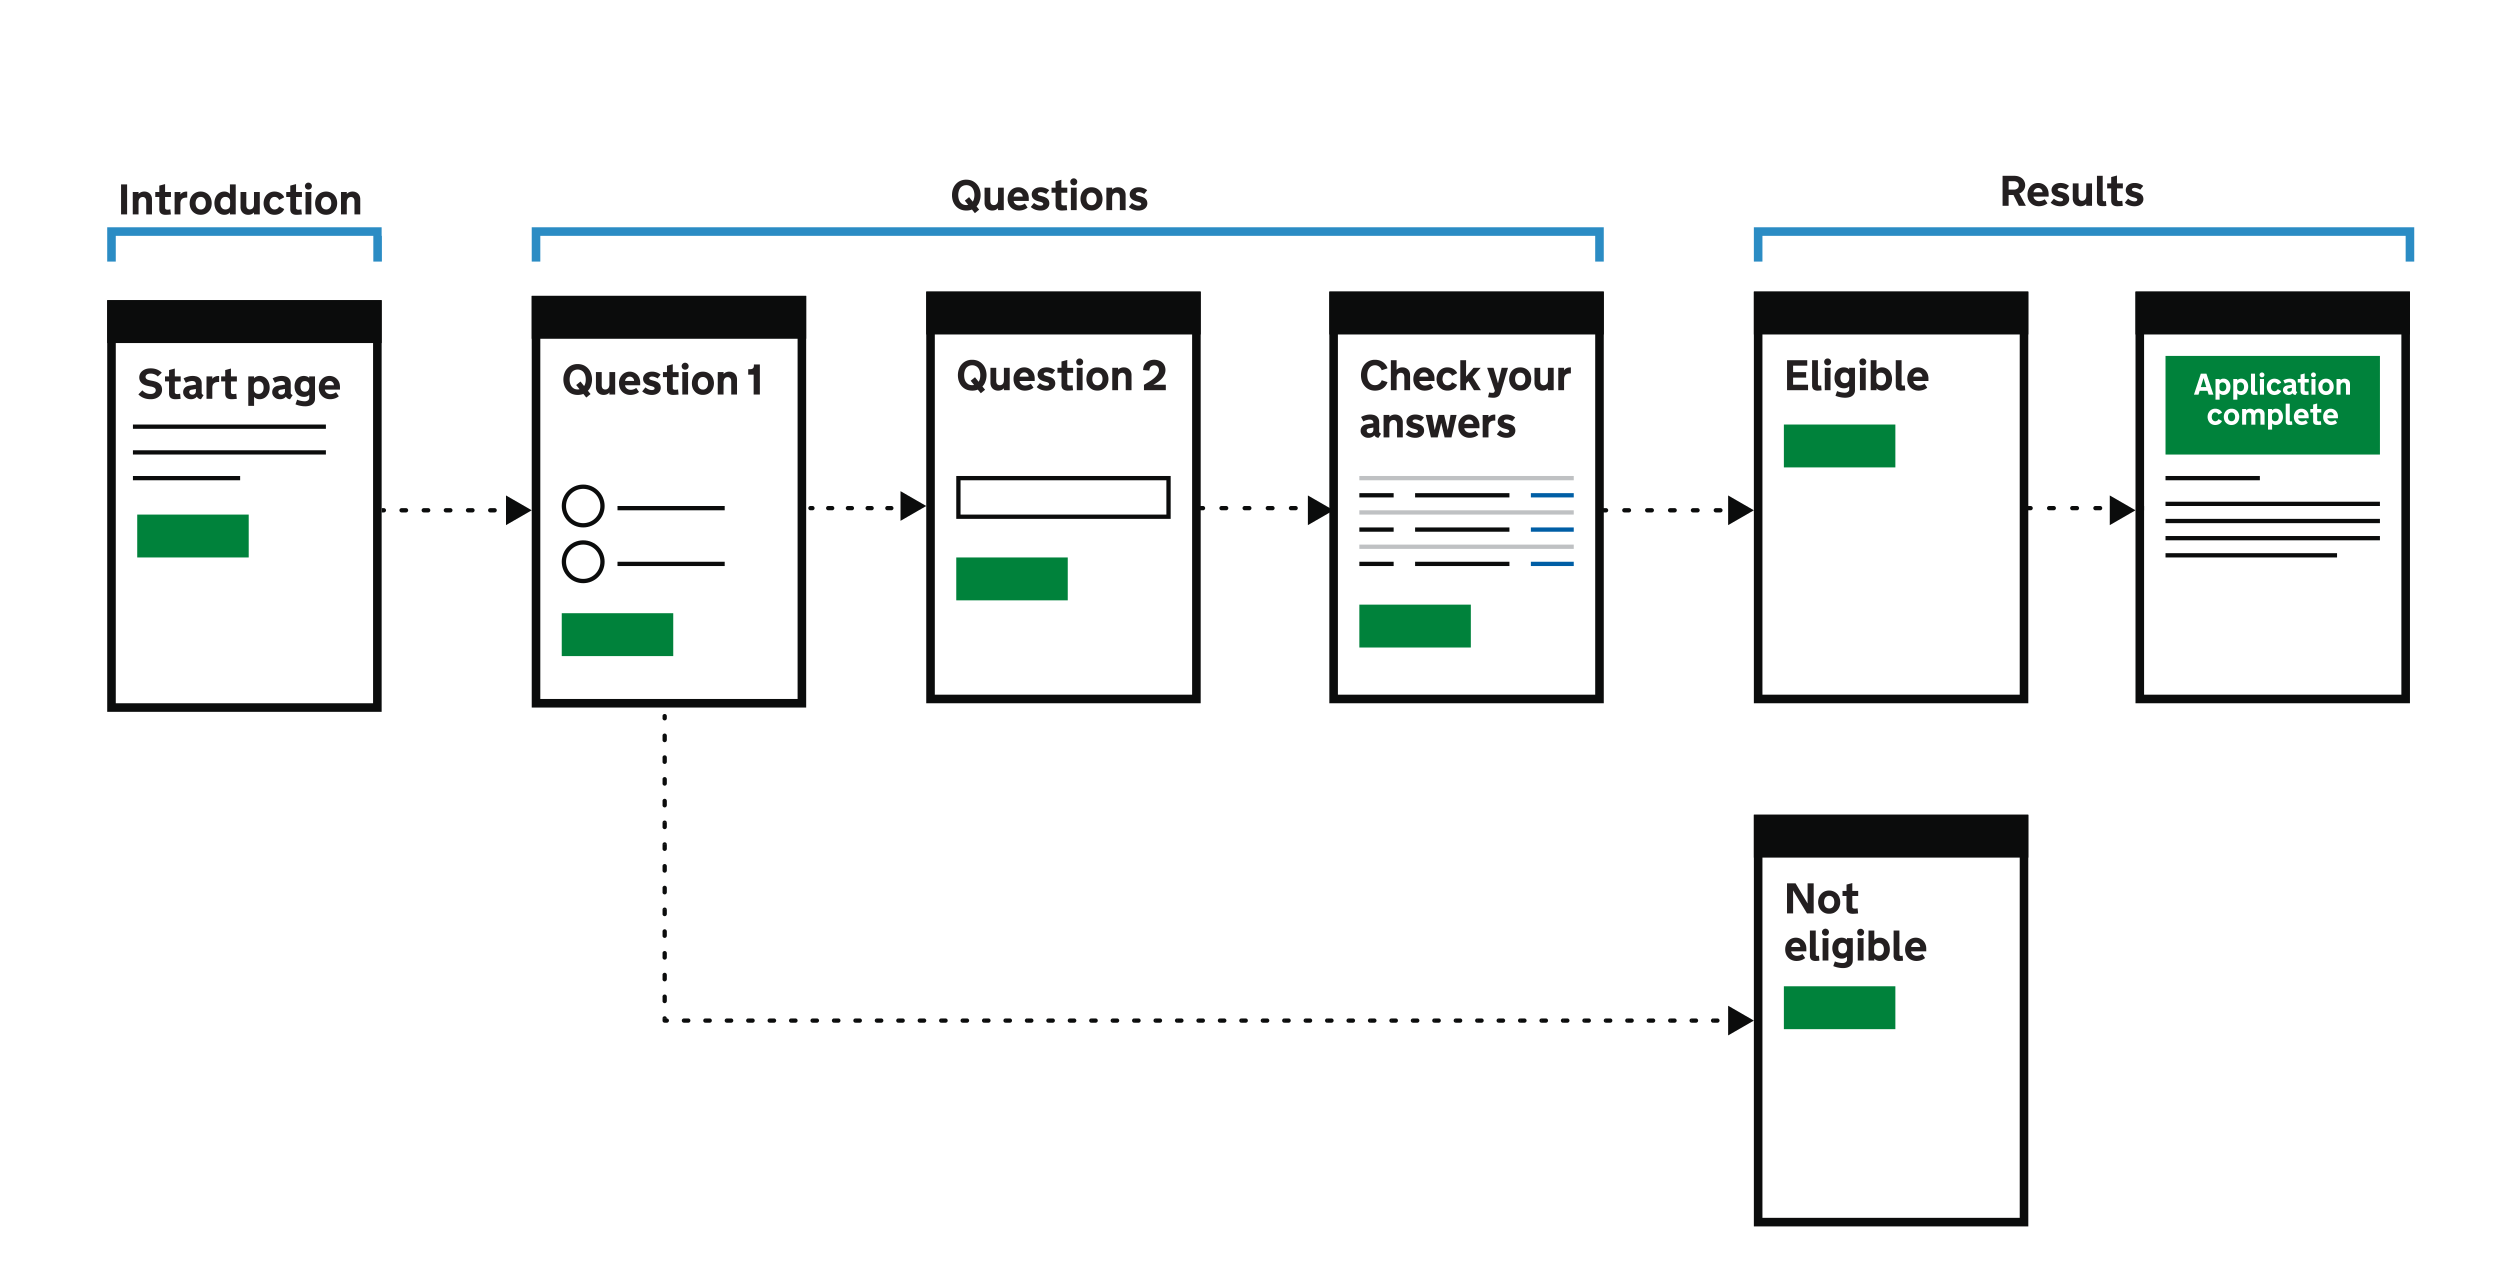 <svg xmlns="http://www.w3.org/2000/svg" width="583" height="294" fill="none"><path fill="#fff" d="M2 0h581v292H2V0Z"/><path fill="#0B0C0C" d="m409 119-6 3.46v-6.92l6 3.46Zm-253.5 48a.5.5 0 0 0-1 0h1Zm-.5 71h-.5a.5.5 0 0 0 .5.5v-.5Zm-.5-70.5a.5.5 0 0 0 1 0h-1Zm1 4.06a.5.5 0 0 0-1 0h1Zm-1 1.02a.5.5 0 0 0 1 0h-1Zm1 4.06a.5.5 0 0 0-1 0h1Zm-1 1.01a.5.5 0 0 0 1 0h-1Zm1 4.06a.5.5 0 0 0-1 0h1Zm-1 1.01a.5.5 0 1 0 1 0h-1Zm1 4.06a.5.5 0 1 0-1 0h1Zm-1 1.01a.5.5 0 0 0 1 0h-1Zm1 4.06a.5.5 0 0 0-1 0h1Zm-1 1.01a.5.5 0 0 0 1 0h-1Zm1 4.06a.5.5 0 0 0-1 0h1Zm-1 1.02a.5.5 0 0 0 1 0h-1Zm1 4.05a.5.5 0 0 0-1 0h1Zm-1 1.02a.5.5 0 0 0 1 0h-1Zm1 4.05a.5.5 0 0 0-1 0h1Zm-1 1.02a.5.5 0 0 0 1 0h-1Zm1 4.06a.5.5 0 0 0-1 0h1Zm-1 1.01a.5.5 0 0 0 1 0h-1Zm1 4.06a.5.5 0 0 0-1 0h1Zm-1 1.01a.5.5 0 1 0 1 0h-1Zm1 4.06a.5.5 0 1 0-1 0h1Zm-1 1.01a.5.5 0 0 0 1 0h-1Zm1 4.06a.5.5 0 0 0-1 0h1Zm-1 1.01a.5.5 0 0 0 1 0h-1Zm1 4.06a.5.5 0 0 0-1 0h1Zm-1 1.02a.5.5 0 0 0 1 0h-1Zm1 4.05a.5.5 0 0 0-1 0h1Zm0 1.01a.5.5 0 0 0 0-1v1Zm4-1a.5.5 0 0 0 0 1v-1Zm1 1a.5.5 0 0 0 0-1v1Zm4-1a.5.5 0 0 0 0 1v-1Zm1 1a.5.5 0 0 0 0-1v1Zm4-1a.5.5 0 0 0 0 1v-1Zm1 1a.5.5 0 0 0 0-1v1Zm4-1a.5.5 0 0 0 0 1v-1Zm1 1a.5.5 0 0 0 0-1v1Zm4-1a.5.5 0 0 0 0 1v-1Zm1 1a.5.5 0 0 0 0-1v1Zm4-1a.5.5 0 0 0 0 1v-1Zm1 1a.5.5 0 0 0 0-1v1Zm4-1a.5.5 0 0 0 0 1v-1Zm1 1a.5.5 0 0 0 0-1v1Zm4-1a.5.5 0 0 0 0 1v-1Zm1 1a.5.5 0 0 0 0-1v1Zm4-1a.5.5 0 0 0 0 1v-1Zm1 1a.5.5 0 0 0 0-1v1Zm4-1a.5.5 0 0 0 0 1v-1Zm1 1a.5.5 0 0 0 0-1v1Zm4-1a.5.5 0 0 0 0 1v-1Zm1 1a.5.5 0 0 0 0-1v1Zm4-1a.5.5 0 0 0 0 1v-1Zm1 1a.5.5 0 0 0 0-1v1Zm4-1a.5.5 0 0 0 0 1v-1Zm1 1a.5.5 0 0 0 0-1v1Zm4-1a.5.5 0 0 0 0 1v-1Zm1 1a.5.5 0 0 0 0-1v1Zm4-1a.5.5 0 0 0 0 1v-1Zm1 1a.5.5 0 0 0 0-1v1Zm4-1a.5.5 0 0 0 0 1v-1Zm1 1a.5.5 0 0 0 0-1v1Zm4-1a.5.5 0 0 0 0 1v-1Zm1 1a.5.5 0 0 0 0-1v1Zm4-1a.5.5 0 0 0 0 1v-1Zm1 1a.5.5 0 0 0 0-1v1Zm4-1a.5.5 0 0 0 0 1v-1Zm1 1a.5.5 0 0 0 0-1v1Zm4-1a.5.5 0 0 0 0 1v-1Zm1 1a.5.5 0 0 0 0-1v1Zm4-1a.5.5 0 0 0 0 1v-1Zm1 1a.5.5 0 0 0 0-1v1Zm4-1a.5.5 0 0 0 0 1v-1Zm1 1a.5.5 0 0 0 0-1v1Zm4-1a.5.5 0 0 0 0 1v-1Zm1 1a.5.5 0 0 0 0-1v1Zm4-1a.5.5 0 0 0 0 1v-1Zm1 1a.5.5 0 0 0 0-1v1Zm4-1a.5.5 0 0 0 0 1v-1Zm1 1a.5.5 0 0 0 0-1v1Zm4-1a.5.5 0 0 0 0 1v-1Zm1 1a.5.5 0 0 0 0-1v1Zm4-1a.5.5 0 0 0 0 1v-1Zm1 1a.5.5 0 0 0 0-1v1Zm4-1a.5.5 0 0 0 0 1v-1Zm1 1a.5.5 0 0 0 0-1v1Zm4-1a.5.5 0 0 0 0 1v-1Zm1 1a.5.5 0 0 0 0-1v1Zm4-1a.5.5 0 0 0 0 1v-1Zm1 1a.5.5 0 0 0 0-1v1Zm4-1a.5.5 0 0 0 0 1v-1Zm1 1a.5.5 0 0 0 0-1v1Zm4-1a.5.5 0 0 0 0 1v-1Zm1 1a.5.5 0 0 0 0-1v1Zm4-1a.5.5 0 0 0 0 1v-1Zm1 1a.5.5 0 0 0 0-1v1Zm4-1a.5.5 0 0 0 0 1v-1Zm1 1a.5.5 0 0 0 0-1v1Zm4-1a.5.5 0 0 0 0 1v-1Zm1 1a.5.5 0 0 0 0-1v1Zm4-1a.5.5 0 0 0 0 1v-1Zm1 1a.5.5 0 0 0 0-1v1Zm4-1a.5.5 0 0 0 0 1v-1Zm1 1a.5.5 0 0 0 0-1v1Zm4-1a.5.5 0 0 0 0 1v-1Zm1 1a.5.5 0 0 0 0-1v1Zm4-1a.5.5 0 0 0 0 1v-1Zm1 1a.5.5 0 0 0 0-1v1Zm4-1a.5.5 0 0 0 0 1v-1Zm1 1a.5.5 0 0 0 0-1v1Zm4-1a.5.5 0 0 0 0 1v-1Zm1 1a.5.5 0 0 0 0-1v1Zm4-1a.5.5 0 0 0 0 1v-1Zm1 1a.5.5 0 0 0 0-1v1Zm4-1a.5.5 0 0 0 0 1v-1Zm1 1a.5.5 0 0 0 0-1v1Zm4-1a.5.5 0 0 0 0 1v-1Zm1 1a.5.5 0 0 0 0-1v1Zm4-1a.5.5 0 0 0 0 1v-1Zm1 1a.5.5 0 0 0 0-1v1Zm4-1a.5.5 0 0 0 0 1v-1Zm1 1a.5.5 0 0 0 0-1v1Zm4-1a.5.5 0 0 0 0 1v-1Zm1 1a.5.5 0 0 0 0-1v1Zm4-1a.5.5 0 0 0 0 1v-1Zm1 1a.5.5 0 0 0 0-1v1Zm4-1a.5.5 0 0 0 0 1v-1Zm1 1a.5.5 0 0 0 0-1v1Zm4-1a.5.5 0 0 0 0 1v-1Zm-250-70.5v.5h1v-.5h-1Zm0 4.56v1.02h1v-1.02h-1Zm0 5.08v1.01h1v-1.01h-1Zm0 5.07v1.01h1v-1.01h-1Zm0 5.07v1.01h1v-1.01h-1Zm0 5.07v1.01h1v-1.01h-1Zm0 5.07v1.02h1v-1.02h-1Zm0 5.07v1.02h1v-1.02h-1Zm0 5.07v1.02h1v-1.02h-1Zm0 5.08v1.01h1v-1.01h-1Zm0 5.07v1.01h1v-1.01h-1Zm0 5.07v1.01h1v-1.01h-1Zm0 5.07v1.01h1v-1.01h-1Zm0 5.07v1.02h1v-1.02h-1Zm0 5.07v.51h1v-.5h-1Zm.5 1.01h.5v-1h-.5v1Zm4.5 0h1v-1h-1v1Zm5 0h1v-1h-1v1Zm5 0h1v-1h-1v1Zm5 0h1v-1h-1v1Zm5 0h1v-1h-1v1Zm5 0h1v-1h-1v1Zm5 0h1v-1h-1v1Zm5 0h1v-1h-1v1Zm5 0h1v-1h-1v1Zm5 0h1v-1h-1v1Zm5 0h1v-1h-1v1Zm5 0h1v-1h-1v1Zm5 0h1v-1h-1v1Zm5 0h1v-1h-1v1Zm5 0h1v-1h-1v1Zm5 0h1v-1h-1v1Zm5 0h1v-1h-1v1Zm5 0h1v-1h-1v1Zm5 0h1v-1h-1v1Zm5 0h1v-1h-1v1Zm5 0h1v-1h-1v1Zm5 0h1v-1h-1v1Zm5 0h1v-1h-1v1Zm5 0h1v-1h-1v1Zm5 0h1v-1h-1v1Zm5 0h1v-1h-1v1Zm5 0h1v-1h-1v1Zm5 0h1v-1h-1v1Zm5 0h1v-1h-1v1Zm5 0h1v-1h-1v1Zm5 0h1v-1h-1v1Zm5 0h1v-1h-1v1Zm5 0h1v-1h-1v1Zm5 0h1v-1h-1v1Zm5 0h1v-1h-1v1Zm5 0h1v-1h-1v1Zm5 0h1v-1h-1v1Zm5 0h1v-1h-1v1Zm5 0h1v-1h-1v1Zm5 0h1v-1h-1v1Zm5 0h1v-1h-1v1Zm5 0h1v-1h-1v1Zm5 0h1v-1h-1v1Zm5 0h1v-1h-1v1Zm5 0h1v-1h-1v1Zm5 0h1v-1h-1v1Zm5 0h1v-1h-1v1Zm5 0h1v-1h-1v1Zm5 0h1v-1h-1v1Zm5 0h.5v-1h-.5v1Z"/><path fill="#fff" stroke="#0B0C0C" stroke-width="2" d="M499 69h62v94h-62z"/><path fill="#0B0C0C" d="M498 68h64v10h-64zm7 43h22v1h-22zm0 6h50v1h-50zm0 8h50v1h-50zm0-4h50v1h-50zm0 8h40v1h-40z"/><path fill="#00823B" d="M505 83h50v23h-50z"/><path fill="#fff" d="M514.78 91.13h-1.82l-.27.91h-1.06l1.6-4.9h1.31l1.63 4.9h-1.11l-.28-.91Zm-1.55-.87h1.28l-.63-2.08h-.02l-.63 2.07Zm4.38 2.94h-.95v-4.82h.95v.31a1.21 1.21 0 0 1 .93-.39 1.5 1.5 0 0 1 1.16.55c.14.17.25.37.33.6.08.24.11.49.11.76s-.04.52-.11.76c-.08.23-.2.43-.34.6a1.52 1.52 0 0 1-1.47.5 1.09 1.09 0 0 1-.44-.2 1.32 1.32 0 0 1-.17-.14v1.47Zm-.03-2.65c0 .1.02.19.05.27a.66.66 0 0 0 .4.36.9.9 0 0 0 .3.05.75.75 0 0 0 .62-.28.93.93 0 0 0 .16-.31c.04-.12.06-.26.06-.4v-.05c0-.14-.02-.28-.06-.4a.93.93 0 0 0-.16-.32.73.73 0 0 0-.26-.21.8.8 0 0 0-.35-.08.9.9 0 0 0-.32.05.66.66 0 0 0-.39.36.72.72 0 0 0-.05.28v.68Zm4.17 2.65h-.95v-4.82h.95v.32a1.21 1.21 0 0 1 .92-.4 1.5 1.5 0 0 1 1.17.56 1.8 1.8 0 0 1 .33.6 2.36 2.36 0 0 1-.34 2.1 1.52 1.52 0 0 1-1.48.52 1.08 1.08 0 0 1-.44-.2 1.38 1.38 0 0 1-.16-.15v1.47Zm-.03-2.65c0 .1.02.19.05.27a.66.66 0 0 0 .39.36.91.91 0 0 0 .32.05.83.83 0 0 0 .35-.07.73.73 0 0 0 .26-.2.94.94 0 0 0 .16-.32c.04-.12.06-.26.06-.4v-.05c0-.14-.02-.28-.06-.4a.93.93 0 0 0-.16-.32.72.72 0 0 0-.26-.21.8.8 0 0 0-.35-.08.91.91 0 0 0-.32.05.66.66 0 0 0-.39.36.72.72 0 0 0-.05.28v.68Zm3.2-3.41h.95v3.9c0 .08.02.14.07.18.04.04.11.07.21.07a.83.83 0 0 0 .25-.04l.07.8-.2.03a4.03 4.03 0 0 1-.22.02h-.25c-.13 0-.25 0-.36-.04a.79.79 0 0 1-.28-.15.7.7 0 0 1-.17-.26.92.92 0 0 1-.06-.35v-4.16Zm3.05 4.9h-.95v-3.66h.95v3.66Zm-1.05-4.62c0-.08.02-.15.05-.22a.55.55 0 0 1 .3-.3.56.56 0 0 1 .44 0 .54.54 0 0 1 .18.12.54.54 0 0 1 .17.4.56.56 0 0 1-.57.57.56.56 0 0 1-.22-.05.62.62 0 0 1-.18-.12.6.6 0 0 1-.17-.4Zm2.67 2.8c0 .13.02.25.05.37.03.12.08.22.15.32.06.1.15.17.25.23s.23.1.37.1a.8.8 0 0 0 .46-.15.8.8 0 0 0 .16-.15 1.09 1.09 0 0 0 .12-.2l.83.43a1.33 1.33 0 0 1-.25.39 1.52 1.52 0 0 1-.35.3 1.73 1.73 0 0 1-.46.18 2 2 0 0 1-.53.07c-.26 0-.5-.05-.7-.14a1.73 1.73 0 0 1-.57-.4 1.84 1.84 0 0 1-.37-.6 2.1 2.1 0 0 1-.13-.76c0-.27.04-.52.13-.75.09-.23.21-.43.37-.6.16-.18.34-.31.56-.4a1.7 1.7 0 0 1 .71-.15 2 2 0 0 1 .53.07 1.66 1.66 0 0 1 .81.48c.11.12.2.25.25.4l-.83.42a1 1 0 0 0-.28-.35.66.66 0 0 0-.2-.1.73.73 0 0 0-.26-.05.72.72 0 0 0-.62.33 1.03 1.03 0 0 0-.15.33 1.41 1.41 0 0 0-.05.36v.03Zm4.18.33a.54.54 0 0 0-.28.13.32.32 0 0 0-.1.25c0 .12.04.22.13.3.08.1.21.13.38.13a.57.57 0 0 0 .42-.15.55.55 0 0 0 .15-.4v-.38l-.7.12Zm.86 1.15a1.59 1.59 0 0 1-.14.13 1.04 1.04 0 0 1-.2.14 1.34 1.34 0 0 1-.61.14c-.19 0-.36-.03-.51-.09a1.3 1.3 0 0 1-.4-.24 1.17 1.17 0 0 1-.28-.37 1.04 1.04 0 0 1-.1-.45c0-.3.1-.53.28-.72.18-.18.43-.3.75-.35l1.05-.15v-.07a.51.51 0 0 0-.15-.4c-.1-.09-.26-.13-.48-.13-.1 0-.2 0-.29.03a2.87 2.87 0 0 0-.52.17l-.2.09-.36-.72c.2-.12.44-.21.7-.29a2.84 2.84 0 0 1 1.3-.06c.17.04.33.1.47.2.14.09.26.21.35.38.08.16.13.36.13.6v1.51c0 .1.03.19.08.24.06.05.13.1.23.14l-.42.68a.91.91 0 0 1-.42-.13.9.9 0 0 1-.26-.28Zm2.81-.75a.45.45 0 0 0 .02.12.26.26 0 0 0 .06.1.3.3 0 0 0 .12.07c.06.02.12.02.2.02h.12l.13-.01.12-.02.1-.02.08.84a8.47 8.47 0 0 1-.55.05h-.3c-.33 0-.58-.07-.76-.21-.19-.15-.28-.39-.28-.71V89.2h-.66v-.82h.66v-1.04l.95-.25v1.29h.96v.82h-.96v1.75Zm2.53 1.09h-.94v-3.66h.94v3.66Zm-1.04-4.62a.57.57 0 0 1 .57-.57c.08 0 .15.02.22.05.07.03.13.07.18.12.05.05.1.1.12.18.03.07.05.14.05.22a.56.56 0 0 1-.35.52.56.56 0 0 1-.44 0 .61.61 0 0 1-.19-.12.56.56 0 0 1-.16-.4Zm3.5.89c.27 0 .51.05.73.14.23.1.41.23.57.4.16.18.28.38.36.61.1.23.13.48.13.75s-.04.52-.13.76a1.71 1.71 0 0 1-.93 1 1.83 1.83 0 0 1-.73.14 1.71 1.71 0 0 1-1.67-1.14 2.16 2.16 0 0 1-.13-.76c0-.27.04-.52.12-.75.09-.23.21-.43.37-.6a1.65 1.65 0 0 1 .56-.4c.23-.1.48-.15.75-.15Zm0 2.92a.8.8 0 0 0 .35-.07.73.73 0 0 0 .26-.21.92.92 0 0 0 .17-.32c.03-.12.05-.26.05-.4v-.03c0-.15-.02-.29-.05-.4a.91.91 0 0 0-.17-.33.72.72 0 0 0-.26-.21.8.8 0 0 0-.35-.08.82.82 0 0 0-.36.08.73.73 0 0 0-.26.21.93.93 0 0 0-.16.32 1.45 1.45 0 0 0-.06.4v.03c0 .15.02.29.06.41.03.12.09.23.16.32a.75.75 0 0 0 .62.28Zm2.45-2.85h.94v.31a1.6 1.6 0 0 1 .38-.26 1.3 1.3 0 0 1 .56-.12c.2 0 .37.03.53.1a1.15 1.15 0 0 1 .65.66c.05.16.08.32.08.5v2.47h-.94v-2.13c0-.13-.02-.24-.05-.33a.55.55 0 0 0-.12-.22.42.42 0 0 0-.18-.12.71.71 0 0 0-.5.01.58.58 0 0 0-.21.16.72.72 0 0 0-.15.26 1.2 1.2 0 0 0-.05.37v2h-.94v-3.66Zm-29.1 8.85c0 .12.02.24.05.36.03.12.08.22.15.32a.82.82 0 0 0 .25.23c.1.06.23.1.38.1a.8.8 0 0 0 .45-.15.84.84 0 0 0 .17-.15l.12-.2.82.43a1.33 1.33 0 0 1-.24.39 1.52 1.52 0 0 1-.36.3 1.72 1.72 0 0 1-.46.18 2 2 0 0 1-.53.07c-.25 0-.49-.05-.7-.14a1.74 1.74 0 0 1-.57-.4 1.84 1.84 0 0 1-.36-.6 2.1 2.1 0 0 1-.14-.76c0-.27.05-.52.13-.75.1-.23.22-.43.37-.6a1.7 1.7 0 0 1 1.28-.55c.18 0 .36.02.52.07a1.65 1.65 0 0 1 .82.48c.1.12.19.25.24.4l-.82.42a1.1 1.1 0 0 0-.13-.2.72.72 0 0 0-.16-.15.68.68 0 0 0-.2-.1.74.74 0 0 0-.25-.05.72.72 0 0 0-.63.33 1.03 1.03 0 0 0-.15.33c-.03.12-.04.24-.04.36v.03Zm4.62-1.92c.27 0 .51.05.73.14.22.1.41.23.57.4.16.17.28.38.36.61a2.16 2.16 0 0 1 0 1.5 1.71 1.71 0 0 1-.93 1 1.83 1.83 0 0 1-.73.15 1.71 1.71 0 0 1-1.68-1.14 2.16 2.16 0 0 1-.13-.76c0-.27.05-.52.13-.75a1.8 1.8 0 0 1 .37-.6 1.65 1.65 0 0 1 .56-.4c.23-.1.47-.15.75-.15Zm0 2.92a.8.8 0 0 0 .35-.07.73.73 0 0 0 .26-.21.92.92 0 0 0 .16-.32 1.48 1.48 0 0 0 .06-.4v-.03c0-.15-.02-.29-.06-.4a.91.91 0 0 0-.16-.33.72.72 0 0 0-.26-.21.8.8 0 0 0-.35-.08.82.82 0 0 0-.36.08.73.73 0 0 0-.26.21.93.93 0 0 0-.16.32 1.45 1.45 0 0 0-.06.4v.03c0 .15.02.29.06.41.03.12.09.23.16.32a.75.75 0 0 0 .62.28Zm5.53.81H525v-2.13c0-.13-.02-.24-.05-.33a.55.55 0 0 0-.11-.22.4.4 0 0 0-.18-.12.68.68 0 0 0-.47.01.55.55 0 0 0-.2.15.77.77 0 0 0-.14.27c-.03.1-.05.23-.05.37v2h-.94v-3.66h.94v.32c.12-.13.26-.23.42-.3a1.4 1.4 0 0 1 1.05.02.97.97 0 0 1 .42.39 1.07 1.07 0 0 1 .48-.39 1.52 1.52 0 0 1 .62-.11c.2 0 .39.03.55.1a1.2 1.2 0 0 1 .76 1.13v2.5h-.96v-2.13c0-.13-.01-.24-.04-.33a.55.55 0 0 0-.12-.22.4.4 0 0 0-.18-.12.66.66 0 0 0-.46.01.55.55 0 0 0-.21.15.77.77 0 0 0-.14.27c-.03.1-.04.23-.04.37v2Zm3.91 1.15h-.94v-4.81h.94v.31a1.22 1.22 0 0 1 .93-.38 1.5 1.5 0 0 1 1.17.54c.14.17.25.37.32.6a2.39 2.39 0 0 1 0 1.52 1.82 1.82 0 0 1-.33.6 1.52 1.52 0 0 1-1.48.5 1.1 1.1 0 0 1-.6-.34v1.46Zm-.02-2.64c0 .1.01.19.05.27a.65.65 0 0 0 .15.22c.07.06.15.1.24.14a.92.92 0 0 0 .31.05.74.74 0 0 0 .62-.28.93.93 0 0 0 .16-.31c.04-.12.06-.26.06-.4v-.05c0-.15-.02-.28-.06-.4a.93.93 0 0 0-.16-.32.73.73 0 0 0-.26-.21.8.8 0 0 0-.36-.08.92.92 0 0 0-.31.05.7.7 0 0 0-.24.15.64.64 0 0 0-.2.49v.68Zm3.2-3.41h.95v3.9c0 .08.02.14.06.18.05.04.12.06.22.06a.83.83 0 0 0 .25-.03l.07.8-.2.03a3.9 3.9 0 0 1-.22.02h-.25c-.13 0-.25 0-.36-.04a.8.8 0 0 1-.28-.15.69.69 0 0 1-.17-.26.92.92 0 0 1-.06-.35v-4.16Zm2.89 3.4a.83.83 0 0 0 .3.53.95.95 0 0 0 .3.15c.1.04.21.06.33.06a1.56 1.56 0 0 0 .9-.32l.45.67c-.17.14-.38.26-.63.35a2.34 2.34 0 0 1-.79.13c-.25 0-.49-.04-.71-.13a1.74 1.74 0 0 1-.6-.38 1.8 1.8 0 0 1-.39-.6 2.08 2.08 0 0 1-.14-.79c0-.27.04-.52.13-.75a1.87 1.87 0 0 1 .35-.6 1.7 1.7 0 0 1 1.27-.55 1.7 1.7 0 0 1 1.21.5c.15.16.27.35.36.57a2 2 0 0 1 .13.73v.43h-2.47Zm.77-1.41a.71.71 0 0 0-.52.2.8.8 0 0 0-.24.5h1.47a.7.7 0 0 0-.2-.5.7.7 0 0 0-.51-.2Zm3.68 1.82a.45.45 0 0 0 .02.12.27.27 0 0 0 .06.1.3.3 0 0 0 .12.07c.05.02.12.02.2.02h.12l.13-.01.12-.02.1-.02.08.84a8.47 8.47 0 0 1-.55.05 4.46 4.46 0 0 1-.3 0c-.33 0-.59-.07-.77-.21-.18-.15-.27-.39-.27-.71V96.2h-.66v-.82h.66v-1.04l.94-.25v1.29h.96v.82h-.96v1.75Zm2.38-.41c.01.1.05.2.1.3a.89.89 0 0 0 .2.23.96.96 0 0 0 .29.15c.1.04.22.06.34.06a1.53 1.53 0 0 0 .9-.32l.45.67c-.17.14-.38.26-.63.35a2.33 2.33 0 0 1-.8.13c-.24 0-.48-.04-.7-.13a1.73 1.73 0 0 1-.6-.38 1.81 1.81 0 0 1-.39-.6 2.1 2.1 0 0 1-.14-.79c0-.27.04-.52.12-.75.09-.23.21-.43.36-.6a1.69 1.69 0 0 1 1.27-.55 1.69 1.69 0 0 1 1.21.5c.15.16.27.35.36.57.09.22.13.46.13.73v.43h-2.47Zm.76-1.41a.72.72 0 0 0-.51.2.79.79 0 0 0-.25.5h1.48a.69.69 0 0 0-.21-.5.7.7 0 0 0-.5-.2Z"/><path fill="#fff" stroke="#0B0C0C" stroke-width="2" d="M311 69h62v94h-62z"/><path fill="#0B0C0C" d="M310 68h64v10h-64z"/><g filter="url(#a)"><path fill="#00823B" d="M317 142h26v10h-26z"/></g><path fill="#BFC1C3" d="M317 127h50v1h-50zm0-8h50v1h-50zm0-8h50v1h-50z"/><path fill="#005EA5" d="M357 115h10v1h-10zm0 16h10v1h-10zm0-8h10v1h-10z"/><path fill="#0B0C0C" d="M317 115h8v1h-8zm13 0h22v1h-22zm-13 16h8v1h-8zm13 0h22v1h-22zm-13-8h8v1h-8zm13 0h22v1h-22z"/><path fill="#231F20" d="M317.38 87.5c0-.5.08-.97.22-1.4.16-.45.38-.83.66-1.15a3.01 3.01 0 0 1 1.03-.77 3.18 3.18 0 0 1 1.36-.28c.37 0 .7.05 1.01.14a2.94 2.94 0 0 1 1.49 1.03c.18.24.32.51.42.82l-1.36.45a1.67 1.67 0 0 0-.19-.4 1.52 1.52 0 0 0-.32-.38 1.61 1.61 0 0 0-.46-.27 1.5 1.5 0 0 0-.58-.11 1.63 1.63 0 0 0-1.39.72c-.15.22-.26.46-.33.74a3.47 3.47 0 0 0-.1.84v.04c0 .29.04.57.1.85.07.27.18.52.33.73.15.21.33.39.56.52.23.13.51.2.83.2.22 0 .41-.04.58-.1a1.65 1.65 0 0 0 .97-1.05l1.36.44a3.06 3.06 0 0 1-.42.82 2.74 2.74 0 0 1-.65.63 2.93 2.93 0 0 1-.84.4 3.56 3.56 0 0 1-1 .14c-.51 0-.97-.1-1.37-.28a3.01 3.01 0 0 1-1.03-.77 3.48 3.48 0 0 1-.66-1.14 4.34 4.34 0 0 1-.22-1.41Zm6.97-3.5h1.34v2.22a2.1 2.1 0 0 1 .54-.38 1.84 1.84 0 0 1 .8-.17c.28 0 .53.04.76.14a1.6 1.6 0 0 1 .92.95c.08.22.12.46.12.71V91h-1.34v-3.04c0-.19-.03-.34-.07-.47a.8.8 0 0 0-.17-.31.61.61 0 0 0-.26-.18.86.86 0 0 0-.32-.06c-.14 0-.27.03-.39.08a.83.83 0 0 0-.3.22 1.02 1.02 0 0 0-.21.37 1.7 1.7 0 0 0-.08.53V91h-1.34v-7Zm6.64 4.85c.02.16.07.3.15.43a1.26 1.26 0 0 0 .7.55c.15.06.31.08.48.08a2.2 2.2 0 0 0 1.28-.45l.65.95a2.9 2.9 0 0 1-.9.5 3.34 3.34 0 0 1-1.13.19c-.36 0-.7-.06-1.02-.19a2.46 2.46 0 0 1-.84-.54 2.58 2.58 0 0 1-.57-.85 2.97 2.97 0 0 1-.2-1.13c0-.39.06-.75.18-1.08.12-.33.3-.62.51-.86a2.42 2.42 0 0 1 1.8-.78 2.41 2.41 0 0 1 1.74.72c.22.22.39.5.51.8.13.32.19.67.19 1.05v.61h-3.53Zm1.1-2.01c-.3 0-.54.1-.74.3a1.13 1.13 0 0 0-.35.7h2.1a.99.99 0 0 0-.3-.71.99.99 0 0 0-.72-.29Zm4.3 1.57c0 .17.03.34.08.51.04.17.11.33.2.46.1.14.22.25.37.34.15.09.32.13.53.13a1.13 1.13 0 0 0 .65-.2 1.61 1.61 0 0 0 .4-.5l1.19.6c-.08.2-.2.39-.35.56a2.18 2.18 0 0 1-.51.42 2.46 2.46 0 0 1-.65.27 2.86 2.86 0 0 1-1.78-.1 2.49 2.49 0 0 1-.8-.58c-.22-.24-.4-.52-.52-.85a3 3 0 0 1-.2-1.08c0-.39.07-.75.2-1.08a2.68 2.68 0 0 1 .52-.86 2.44 2.44 0 0 1 1.82-.78c.27 0 .52.03.76.1a2.36 2.36 0 0 1 1.16.7c.15.16.27.34.35.55l-1.18.61a1.46 1.46 0 0 0-.18-.28 1 1 0 0 0-.23-.22.95.95 0 0 0-.29-.15 1.04 1.04 0 0 0-.36-.06 1.03 1.03 0 0 0-.9.47 1.44 1.44 0 0 0-.2.46 2 2 0 0 0-.07.52v.04Zm5.5-.59 1.74-2.05h1.68l-1.89 2.14 1.94 3.09h-1.62l-1.3-2.13-.55.6V91h-1.35v-7h1.35v3.82Zm6.15 3.79c.15 0 .27-.03.34-.08a.54.54 0 0 0 .17-.27l.05-.16-1.8-5.33h1.49l1.04 3.6.86-3.6h1.48l-1.76 5.88a1.62 1.62 0 0 1-.24.5c-.1.14-.23.26-.37.34a1.57 1.57 0 0 1-.48.2 2.33 2.33 0 0 1-.56.07 6.43 6.43 0 0 1-.61-.04 5.77 5.77 0 0 1-.33-.04 3.25 3.25 0 0 1-.3-.06l.25-1.1a2.57 2.57 0 0 0 .5.08l.27.01Zm6.47-5.94c.39 0 .74.07 1.06.2a2.37 2.37 0 0 1 1.33 1.44c.12.34.18.7.18 1.08 0 .38-.06.74-.18 1.08a2.45 2.45 0 0 1-1.34 1.42 2.62 2.62 0 0 1-1.05.2c-.38 0-.74-.06-1.05-.2a2.44 2.44 0 0 1-.81-.57 2.56 2.56 0 0 1-.53-.85 3.06 3.06 0 0 1-.18-1.08c0-.39.06-.75.18-1.08a2.37 2.37 0 0 1 1.33-1.44c.32-.13.68-.2 1.06-.2Zm0 4.18c.2 0 .36-.04.51-.11.15-.07.28-.17.38-.3.1-.13.17-.28.23-.45.05-.18.07-.38.07-.59v-.03c0-.21-.02-.4-.07-.58a1.32 1.32 0 0 0-.23-.46 1.04 1.04 0 0 0-.38-.3 1.15 1.15 0 0 0-.5-.11c-.2 0-.37.03-.52.1-.15.08-.27.18-.37.3-.1.13-.18.29-.23.47-.05.17-.08.37-.08.58v.03c0 .21.03.4.08.59.05.17.13.32.23.45s.22.23.37.3c.15.07.32.1.51.1Zm7.81 1.15h-1.35v-.45a2.97 2.97 0 0 1-.24.21 1.82 1.82 0 0 1-.3.18 1.8 1.8 0 0 1-.35.11 2 2 0 0 1-.44.05 2 2 0 0 1-.76-.14 1.73 1.73 0 0 1-.57-.38 1.68 1.68 0 0 1-.35-.57 2 2 0 0 1-.12-.7v-3.54h1.34v3.04c0 .18.02.34.06.47.04.13.1.24.17.32a.72.72 0 0 0 .27.17c.1.04.2.06.32.06a.99.99 0 0 0 .38-.08.84.84 0 0 0 .32-.22c.08-.1.15-.22.2-.37a1.7 1.7 0 0 0 .07-.53v-2.86h1.35V91Zm4-3.92h-.13c-.2 0-.38.02-.55.06a1.05 1.05 0 0 0-.78.64c-.08.17-.12.4-.12.68V91h-1.35v-5.23h1.35v.6a1.41 1.41 0 0 1 .52-.48 1.83 1.83 0 0 1 .87-.21h.2v1.4Zm-47.05 12.8a.75.75 0 0 0-.4.17.45.45 0 0 0-.15.36c0 .17.06.32.18.44.13.12.31.18.55.18.25 0 .45-.07.6-.22a.79.79 0 0 0 .22-.58v-.53l-1 .18Zm1.22 1.63a2.33 2.33 0 0 1-.2.2 1.45 1.45 0 0 1-.29.19 1.92 1.92 0 0 1-.87.2 2.09 2.09 0 0 1-.72-.12 1.85 1.85 0 0 1-.58-.36 1.68 1.68 0 0 1-.4-.51 1.48 1.48 0 0 1-.13-.65c0-.42.13-.76.39-1.03s.62-.43 1.08-.5l1.5-.22v-.1a.73.73 0 0 0-.21-.56c-.15-.13-.38-.2-.7-.2a1.75 1.75 0 0 0-.4.05l-.4.1a2.52 2.52 0 0 0-.35.14l-.28.13-.53-1.03c.3-.17.63-.3 1-.41a4.06 4.06 0 0 1 1.14-.16c.24 0 .48.02.73.08.24.04.47.14.67.27.2.13.36.31.49.55.13.22.19.52.19.87v2.15c0 .15.04.27.12.34.08.07.19.14.33.2l-.61.97a1.3 1.3 0 0 1-.6-.2 1.3 1.3 0 0 1-.37-.4Zm2.16-4.74H324v.45a2.02 2.02 0 0 1 .53-.38 1.86 1.86 0 0 1 .8-.17c.28 0 .53.04.76.14a1.6 1.6 0 0 1 .92.95 2 2 0 0 1 .12.71V102h-1.34v-3.04c0-.19-.02-.34-.07-.47a.8.8 0 0 0-.17-.31.6.6 0 0 0-.26-.18.86.86 0 0 0-.32-.06c-.14 0-.27.03-.39.08a.82.82 0 0 0-.3.22 1.02 1.02 0 0 0-.21.37 1.7 1.7 0 0 0-.07.53V102h-1.35v-5.23Zm5.88 3.56c.2.17.43.32.7.44.26.13.53.19.8.19.2 0 .36-.04.47-.11.12-.08.17-.18.17-.3 0-.2-.22-.36-.66-.48l-.38-.1a4.01 4.01 0 0 1-.57-.19 2.24 2.24 0 0 1-.53-.31 1.57 1.57 0 0 1-.4-.48 1.5 1.5 0 0 1-.14-.7c0-.2.05-.42.14-.61.1-.2.24-.37.41-.52.18-.15.4-.27.65-.36a2.58 2.58 0 0 1 .85-.13 3.18 3.18 0 0 1 2.02.68l-.7.9a2.46 2.46 0 0 0-.59-.3 1.85 1.85 0 0 0-.68-.14.88.88 0 0 0-.5.12c-.1.07-.17.16-.17.27a.33.33 0 0 0 .15.28c.1.07.26.13.45.18l.57.16c.54.15.93.36 1.16.62.24.26.35.6.35.99 0 .22-.04.43-.13.63a1.62 1.62 0 0 1-.4.53c-.18.16-.4.28-.66.38-.26.08-.55.13-.89.13a3.57 3.57 0 0 1-1.33-.26 3.35 3.35 0 0 1-.52-.27 3.04 3.04 0 0 1-.39-.3l.75-.94Zm9.09-.04.64-3.52h1.42l-1.2 5.23h-1.6l-.79-3.4-.83 3.4h-1.57l-1.21-5.23h1.47l.62 3.52.9-3.52h1.3l.85 3.52Zm3.85-.44c.03.16.07.3.15.43a1.25 1.25 0 0 0 .7.55c.15.06.31.08.49.08a2.1 2.1 0 0 0 .64-.11c.23-.08.44-.2.63-.34l.65.95a2.9 2.9 0 0 1-.9.5 3.33 3.33 0 0 1-1.13.19c-.36 0-.7-.06-1.02-.19a2.48 2.48 0 0 1-.84-.53 2.58 2.58 0 0 1-.56-.86 2.98 2.98 0 0 1-.2-1.13 2.7 2.7 0 0 1 .7-1.94 2.42 2.42 0 0 1 1.8-.78 2.42 2.42 0 0 1 1.73.72c.21.22.38.5.5.8.13.32.2.67.2 1.05v.61h-3.54Zm1.1-2.01c-.3 0-.54.1-.74.3a1.13 1.13 0 0 0-.35.7h2.11a.98.98 0 0 0-.3-.71.99.99 0 0 0-.72-.29Zm6.13.24h-.14c-.2 0-.38.02-.55.06-.17.04-.33.1-.46.21-.13.1-.24.24-.32.42-.08.18-.12.41-.12.7V102h-1.35v-5.23h1.35v.6c.06-.1.13-.18.21-.26a1.73 1.73 0 0 1 .7-.37c.15-.04.31-.06.48-.06h.2v1.4Zm1.11 2.25c.2.17.42.32.7.44.26.13.53.19.8.19.2 0 .36-.04.47-.11.12-.08.17-.18.17-.3 0-.2-.22-.36-.66-.48l-.38-.1a4.02 4.02 0 0 1-.57-.19 2.26 2.26 0 0 1-.53-.31 1.57 1.57 0 0 1-.4-.48 1.5 1.5 0 0 1-.14-.7 1.4 1.4 0 0 1 .14-.61 1.61 1.61 0 0 1 .41-.52c.18-.15.4-.27.65-.36a3.17 3.17 0 0 1 2.87.55l-.7.9a2.46 2.46 0 0 0-.6-.3 1.84 1.84 0 0 0-.67-.14.88.88 0 0 0-.5.12c-.11.07-.17.16-.17.27 0 .11.05.2.15.28.1.07.26.13.45.18l.57.16c.54.15.93.36 1.16.62.24.26.35.6.35.99a1.52 1.52 0 0 1-.53 1.16c-.18.16-.4.28-.66.38a2.77 2.77 0 0 1-.89.13 3.56 3.56 0 0 1-1.34-.26 3.38 3.38 0 0 1-.5-.27 3.04 3.04 0 0 1-.4-.3l.75-.94Z"/><g clip-path="url(#b)"><path fill="#231F20" d="M28.23 43h1.41v7h-1.41v-7Zm2.73 1.77h1.35v.45a2.02 2.02 0 0 1 .53-.38 1.85 1.85 0 0 1 .8-.17c.28 0 .53.04.76.14a1.6 1.6 0 0 1 .92.95 2 2 0 0 1 .12.71V50H34.1v-3.04c0-.19-.02-.34-.07-.47a.8.8 0 0 0-.17-.31.61.61 0 0 0-.26-.18.86.86 0 0 0-.32-.06c-.14 0-.27.03-.39.08a.83.83 0 0 0-.3.22 1.02 1.02 0 0 0-.21.37 1.7 1.7 0 0 0-.07.53V50h-1.35v-5.23Zm7.54 3.67c0 .06 0 .12.03.18a.37.37 0 0 0 .08.15l.17.09a1 1 0 0 0 .3.03h.16l.18-.02c.07 0 .12-.02.17-.03l.14-.02.12 1.19a12.35 12.35 0 0 1-.78.07l-.44.02c-.46 0-.83-.1-1.09-.32-.26-.21-.39-.55-.39-1.01v-2.83h-.94v-1.17h.94v-1.48l1.35-.36v1.84h1.37v1.17H38.5v2.5Zm5.16-2.36h-.14c-.2 0-.38.02-.55.06a1.15 1.15 0 0 0-.46.21c-.13.1-.24.24-.32.42-.08.18-.12.41-.12.7V50h-1.35v-5.23h1.35v.6a1.3 1.3 0 0 1 .52-.48 1.73 1.73 0 0 1 .4-.15c.15-.04.3-.06.47-.06h.2v1.4Zm3.14-1.41a2.57 2.57 0 0 1 1.87.78c.22.24.4.53.52.86.12.33.18.7.18 1.08 0 .38-.06.74-.18 1.08a2.45 2.45 0 0 1-1.34 1.42 2.62 2.62 0 0 1-1.05.2c-.39 0-.74-.06-1.05-.2a2.45 2.45 0 0 1-1.34-1.42 3.07 3.07 0 0 1-.18-1.08c0-.39.06-.75.18-1.08.12-.33.3-.62.52-.86.23-.24.5-.43.81-.57a2.61 2.61 0 0 1 1.06-.21Zm0 4.18c.2 0 .36-.04.51-.11.15-.07.28-.17.38-.3.1-.12.17-.28.23-.45.05-.18.07-.38.07-.59v-.03a2.04 2.04 0 0 0-.07-.58 1.32 1.32 0 0 0-.24-.46c-.1-.13-.22-.23-.37-.3a1.14 1.14 0 0 0-.5-.11c-.2 0-.37.03-.52.1-.15.08-.27.18-.37.3-.1.14-.18.29-.23.47a2.04 2.04 0 0 0-.08.58v.03c0 .21.03.4.08.59.05.17.13.32.23.45a1.07 1.07 0 0 0 .88.4ZM53.62 50v-.45a1.94 1.94 0 0 1-.24.22 1.54 1.54 0 0 1-.63.28 2.17 2.17 0 0 1-2.1-.72 2.63 2.63 0 0 1-.48-.86 3.4 3.4 0 0 1-.17-1.08c0-.39.06-.75.17-1.08.11-.33.27-.62.46-.86a2.14 2.14 0 0 1 1.67-.78 1.7 1.7 0 0 1 1.32.55V43h1.35v7h-1.35Zm.04-3.1a.97.97 0 0 0-.3-.7 1 1 0 0 0-.33-.2 1.26 1.26 0 0 0-.45-.08c-.19 0-.36.03-.51.1-.15.08-.27.18-.37.3-.1.13-.18.29-.23.46a2.02 2.02 0 0 0-.08.58v.06c0 .21.03.4.08.58.05.17.13.32.23.45.1.12.22.22.37.3.15.06.32.1.51.1.17 0 .32-.03.45-.08a1 1 0 0 0 .34-.2.88.88 0 0 0 .21-.3.97.97 0 0 0 .08-.4v-.97Zm6.92 3.1h-1.35v-.45a3.13 3.13 0 0 1-.24.21 1.84 1.84 0 0 1-.3.18 1.98 1.98 0 0 1-.8.16 2.01 2.01 0 0 1-.75-.14 1.72 1.72 0 0 1-.57-.38 1.68 1.68 0 0 1-.36-.57 2 2 0 0 1-.12-.7v-3.54h1.35v3.04c0 .18.02.34.06.47.04.13.1.24.17.32a.72.72 0 0 0 .26.17c.1.04.21.06.33.06a.98.98 0 0 0 .38-.08.84.84 0 0 0 .31-.22 1.07 1.07 0 0 0 .2-.37c.06-.15.08-.33.08-.53v-2.86h1.35V50Zm2.29-2.59a2 2 0 0 0 .06.52c.05.16.12.32.21.45.1.14.22.25.36.34.15.09.33.13.54.13.13 0 .25-.02.36-.06a1.03 1.03 0 0 0 .52-.37c.07-.08.13-.18.18-.28l1.18.61c-.09.2-.2.39-.35.56a2.16 2.16 0 0 1-.52.42 2.46 2.46 0 0 1-.65.27 2.85 2.85 0 0 1-1.77-.1 2.48 2.48 0 0 1-.8-.58 2.6 2.6 0 0 1-.53-.85 3 3 0 0 1-.19-1.08c0-.39.07-.75.2-1.08.12-.33.3-.62.52-.86a2.44 2.44 0 0 1 1.82-.78c.26 0 .52.03.75.1a2.36 2.36 0 0 1 1.17.7c.15.16.26.35.35.55l-1.18.61a1.43 1.43 0 0 0-.18-.28 1 1 0 0 0-.23-.22.96.96 0 0 0-.3-.15 1.05 1.05 0 0 0-.35-.06 1.03 1.03 0 0 0-.9.47 1.47 1.47 0 0 0-.2.46 2.02 2.02 0 0 0-.08.52v.04Zm6.17 1.03c0 .06 0 .12.02.18a.37.37 0 0 0 .08.15l.18.09a1 1 0 0 0 .29.03h.16l.19-.02c.06 0 .12-.02.17-.03l.14-.02.12 1.19a12.39 12.39 0 0 1-.79.07l-.43.02c-.47 0-.83-.1-1.09-.32-.26-.21-.39-.55-.39-1.01v-2.83h-.94v-1.17h.94v-1.48l1.35-.36v1.84h1.37v1.17h-1.37v2.5ZM72.6 50h-1.35v-5.23h1.35V50Zm-1.5-6.6c0-.11.03-.22.07-.31a.8.8 0 0 1 .75-.5c.1 0 .21.02.31.06a.76.76 0 0 1 .26.18.76.76 0 0 1 .18.26.78.78 0 0 1 .06.3.79.79 0 0 1-.24.59.8.8 0 0 1-.26.17.78.78 0 0 1-.31.06.79.79 0 0 1-.32-.06.87.87 0 0 1-.26-.17.87.87 0 0 1-.17-.26.79.79 0 0 1-.06-.32Zm4.96 1.27a2.57 2.57 0 0 1 1.86.78c.23.24.4.53.52.86.13.33.19.7.19 1.08 0 .38-.06.74-.19 1.08a2.45 2.45 0 0 1-1.33 1.42 2.62 2.62 0 0 1-1.05.2c-.39 0-.74-.06-1.05-.2a2.45 2.45 0 0 1-1.34-1.42 3.07 3.07 0 0 1-.18-1.08c0-.39.06-.75.18-1.08A2.38 2.38 0 0 1 75 44.88a2.61 2.61 0 0 1 1.06-.21Zm0 4.18c.2 0 .36-.04.5-.11.16-.07.28-.17.38-.3.1-.12.18-.28.23-.45.06-.18.08-.38.08-.59v-.03a2.04 2.04 0 0 0-.08-.58 1.32 1.32 0 0 0-.23-.46 1.03 1.03 0 0 0-.37-.3 1.14 1.14 0 0 0-.51-.11c-.2 0-.36.03-.51.1-.15.08-.27.18-.37.3-.1.14-.18.29-.23.47a2.04 2.04 0 0 0-.08.58v.03c0 .21.02.4.08.59.05.17.13.32.23.45a1.07 1.07 0 0 0 .88.4Zm3.46-4.08h1.35v.45a2.03 2.03 0 0 1 .54-.38 1.85 1.85 0 0 1 .8-.17c.28 0 .53.04.75.14a1.6 1.6 0 0 1 .93.95 2 2 0 0 1 .12.71V50h-1.35v-3.04c0-.19-.02-.34-.06-.47a.8.8 0 0 0-.18-.31.61.61 0 0 0-.26-.18.86.86 0 0 0-.32-.06c-.14 0-.27.03-.39.08a.83.83 0 0 0-.3.22 1.02 1.02 0 0 0-.2.37 1.7 1.7 0 0 0-.08.53V50h-1.35v-5.23Z"/></g><path stroke="#2B8CC4" stroke-width="2" d="M25 54h64m-63 1v6m62.06-6v6"/><g clip-path="url(#c)"><path fill="#231F20" d="M225.34 41.9c.53 0 1 .1 1.4.28a3.25 3.25 0 0 1 1.7 1.9 4.23 4.23 0 0 1 0 2.82c-.13.45-.35.83-.64 1.15l-.07.08.61.76-1 .82-.68-.85c-.4.16-.83.24-1.31.24-.53 0-1-.1-1.41-.28a3.08 3.08 0 0 1-1.05-.77 3.42 3.42 0 0 1-.66-1.14 4.34 4.34 0 0 1-.22-1.41c0-.5.07-.97.22-1.4.15-.45.37-.83.66-1.15a3.08 3.08 0 0 1 1.05-.77 3.35 3.35 0 0 1 1.4-.28Zm0 5.92c.16 0 .3-.02.44-.05l-.79-.98 1-.82.85 1.05c.11-.17.2-.36.26-.58.08-.28.13-.59.13-.92v-.04c0-.33-.05-.63-.13-.91a2.15 2.15 0 0 0-.36-.74 1.65 1.65 0 0 0-.59-.47 1.75 1.75 0 0 0-.8-.18c-.31 0-.58.06-.82.18a1.66 1.66 0 0 0-.59.47c-.15.2-.27.45-.35.74-.08.28-.13.58-.13.9v.05c0 .33.05.64.13.92s.2.52.35.72c.16.2.36.37.6.49.23.11.5.17.8.17Zm8.74 1.18h-1.34v-.45a3.15 3.15 0 0 1-.25.21 1.82 1.82 0 0 1-.29.18 1.8 1.8 0 0 1-.36.11 2 2 0 0 1-.44.05 2 2 0 0 1-.76-.14 1.73 1.73 0 0 1-.57-.38 1.68 1.68 0 0 1-.35-.57 2 2 0 0 1-.12-.7v-3.54h1.34v3.04c0 .18.02.34.06.47.05.13.1.24.17.32a.73.73 0 0 0 .27.17c.1.04.2.06.33.06a.98.98 0 0 0 .38-.08.84.84 0 0 0 .3-.22c.1-.1.16-.22.21-.37a1.7 1.7 0 0 0 .08-.53v-2.86h1.34V49Zm2.3-2.15c.02.16.07.3.15.43a1.26 1.26 0 0 0 .7.55 1.5 1.5 0 0 0 .48.08 2.19 2.19 0 0 0 1.28-.45l.65.95a2.91 2.91 0 0 1-.9.5c-.35.12-.73.19-1.13.19-.36 0-.7-.06-1.02-.19a2.48 2.48 0 0 1-.84-.54 2.57 2.57 0 0 1-.57-.85 2.97 2.97 0 0 1-.2-1.13c0-.39.06-.74.18-1.08.12-.33.3-.62.51-.86a2.41 2.41 0 0 1 1.8-.78 2.41 2.41 0 0 1 1.74.72c.22.22.4.49.51.8.13.32.19.67.19 1.05v.61h-3.53Zm1.1-2.01c-.3 0-.54.1-.74.3a1.13 1.13 0 0 0-.35.7h2.1a.98.98 0 0 0-.3-.71.99.99 0 0 0-.72-.29Zm3.66 2.49c.2.17.42.32.69.44.27.13.54.19.81.19.2 0 .35-.04.47-.11.11-.08.17-.18.17-.3 0-.2-.22-.36-.66-.48l-.38-.1a4.01 4.01 0 0 1-.57-.19 2.26 2.26 0 0 1-.53-.31 1.57 1.57 0 0 1-.4-.48 1.5 1.5 0 0 1-.14-.7c0-.2.05-.42.14-.61.1-.2.23-.37.41-.52.18-.15.4-.27.65-.36a3.18 3.18 0 0 1 2.87.55l-.7.9a2.46 2.46 0 0 0-.6-.3 1.85 1.85 0 0 0-.67-.14.88.88 0 0 0-.5.12c-.11.07-.17.16-.17.27 0 .12.05.2.15.28.1.07.25.13.45.18l.57.16c.54.15.92.36 1.16.62.23.26.35.6.35.99a1.53 1.53 0 0 1-.54 1.17c-.17.15-.4.28-.65.37a2.78 2.78 0 0 1-.89.13 3.54 3.54 0 0 1-1.34-.26 3.3 3.3 0 0 1-.51-.27 2.88 2.88 0 0 1-.4-.3l.76-.94Zm6.37.11.03.18a.36.36 0 0 0 .08.15l.18.09a1 1 0 0 0 .28.03h.17l.19-.02a2.21 2.21 0 0 0 .17-.03l.13-.02.12 1.19a12.61 12.61 0 0 1-.78.07l-.44.02c-.46 0-.82-.1-1.08-.32-.27-.21-.4-.55-.4-1.01v-2.83h-.94v-1.17h.94v-1.48l1.35-.36v1.84h1.38v1.17h-1.38v2.5Zm3.57 1.56h-1.35v-5.23h1.35V49Zm-1.49-6.6a.82.82 0 0 1 .24-.57.83.83 0 0 1 .26-.18.79.79 0 0 1 .31-.06.78.78 0 0 1 .57.24.77.77 0 0 1 .18.26.77.77 0 0 1 .06.3c0 .12-.02.23-.06.33a.8.8 0 0 1-.43.43.78.78 0 0 1-.32.06.79.79 0 0 1-.31-.07.87.87 0 0 1-.26-.17.9.9 0 0 1-.17-.26.8.8 0 0 1-.07-.31Zm4.95 1.27c.4 0 .74.07 1.06.2a2.37 2.37 0 0 1 1.33 1.44c.12.33.18.7.18 1.08 0 .38-.06.74-.18 1.08a2.56 2.56 0 0 1-.53.85c-.22.24-.49.43-.8.57a2.62 2.62 0 0 1-1.06.2c-.38 0-.74-.06-1.05-.2a2.45 2.45 0 0 1-1.33-1.42 3.08 3.08 0 0 1-.19-1.08c0-.39.06-.75.18-1.08a2.37 2.37 0 0 1 1.33-1.43c.32-.14.68-.21 1.06-.21Zm0 4.18c.2 0 .36-.04.51-.11.15-.07.28-.17.38-.3.1-.12.17-.28.23-.45.05-.18.08-.38.08-.59v-.03c0-.21-.03-.4-.08-.58a1.32 1.32 0 0 0-.23-.46 1.03 1.03 0 0 0-.38-.3 1.15 1.15 0 0 0-.5-.11c-.2 0-.37.03-.52.1-.15.08-.27.18-.37.3-.1.14-.18.29-.23.47-.05.17-.08.37-.08.58v.03c0 .21.03.4.08.59.05.17.13.32.23.45s.22.23.37.3c.15.07.32.1.51.1Zm3.47-4.08h1.34v.45a2.02 2.02 0 0 1 .54-.38 1.86 1.86 0 0 1 .8-.17c.28 0 .53.04.76.14a1.6 1.6 0 0 1 .92.95c.08.22.12.46.12.71V49h-1.34v-3.04c0-.19-.03-.34-.07-.47a.8.8 0 0 0-.17-.31.6.6 0 0 0-.26-.18.86.86 0 0 0-.32-.06 1.02 1.02 0 0 0-.4.08.83.83 0 0 0-.3.22 1.02 1.02 0 0 0-.2.37 1.7 1.7 0 0 0-.08.53V49h-1.34v-5.23Zm5.98 3.56c.2.17.42.32.7.44.26.13.53.19.8.19.2 0 .36-.04.47-.11.11-.08.17-.18.17-.3 0-.2-.22-.36-.66-.48l-.38-.1a4.01 4.01 0 0 1-.57-.19 2.25 2.25 0 0 1-.53-.31 1.58 1.58 0 0 1-.4-.48 1.5 1.5 0 0 1-.14-.7 1.4 1.4 0 0 1 .14-.61 1.61 1.61 0 0 1 .41-.52c.18-.15.4-.27.65-.36a3.17 3.17 0 0 1 2.87.55l-.7.9a2.47 2.47 0 0 0-.6-.3 1.85 1.85 0 0 0-.67-.14.88.88 0 0 0-.5.12c-.11.07-.17.16-.17.27 0 .12.05.2.15.28.1.07.26.13.45.18l.57.16c.54.15.93.36 1.16.62.23.26.35.6.35.99a1.53 1.53 0 0 1-.54 1.17c-.17.15-.39.28-.65.37-.26.08-.56.13-.89.13a3.52 3.52 0 0 1-1.34-.26 3.3 3.3 0 0 1-.5-.27 2.96 2.96 0 0 1-.4-.3l.75-.94Z"/></g><path stroke="#2B8CC4" stroke-width="2" d="M124 54h250m-249 1v6m248-6v6"/><path fill="#fff" stroke="#0B0C0C" stroke-width="2" d="M125 70h62v94h-62z"/><path fill="#0B0C0C" d="M124 69h64v10h-64z"/><g filter="url(#d)"><path fill="#00823B" d="M131 144h26v10h-26z"/></g><path fill="#0B0C0C" d="M144 131h25v1h-25z"/><circle cx="136" cy="131" r="4.5" fill="#fff" stroke="#0B0C0C"/><path fill="#0B0C0C" d="M144 118h25v1h-25z"/><circle cx="136" cy="118" r="4.5" fill="#fff" stroke="#0B0C0C"/><path fill="#231F20" d="M134.72 84.9c.52 0 .99.1 1.4.28a3.25 3.25 0 0 1 1.7 1.9 4.23 4.23 0 0 1 0 2.82c-.14.45-.36.83-.65 1.15l-.07.08.62.76-1 .82-.69-.85c-.39.16-.82.24-1.3.24-.53 0-1-.1-1.42-.28a3.08 3.08 0 0 1-1.04-.77 3.42 3.42 0 0 1-.66-1.14 4.34 4.34 0 0 1-.23-1.41c0-.5.08-.97.23-1.4.15-.45.37-.83.66-1.15a3.08 3.08 0 0 1 1.04-.77 3.35 3.35 0 0 1 1.41-.28Zm0 5.92c.16 0 .3-.02.44-.05l-.8-.98 1.01-.82.84 1.05c.12-.17.2-.36.27-.58.08-.28.12-.59.12-.92v-.04c0-.33-.04-.63-.12-.91a2.15 2.15 0 0 0-.36-.74 1.65 1.65 0 0 0-.6-.47 1.75 1.75 0 0 0-.8-.18c-.3 0-.57.06-.81.18a1.66 1.66 0 0 0-.6.47c-.15.2-.27.45-.35.74-.08.28-.12.58-.12.9v.05c0 .33.04.64.12.92.08.28.2.52.36.72.16.2.36.37.59.49.23.11.5.17.81.17Zm8.74 1.18h-1.35v-.45a3.15 3.15 0 0 1-.24.21 1.82 1.82 0 0 1-.3.18 1.8 1.8 0 0 1-.35.11 2 2 0 0 1-.44.05 2 2 0 0 1-.76-.14 1.73 1.73 0 0 1-.57-.38 1.68 1.68 0 0 1-.35-.57 2 2 0 0 1-.13-.7v-3.54h1.35v3.04c0 .18.02.34.06.47.04.13.1.24.17.32a.73.73 0 0 0 .26.17c.1.04.21.06.33.06a.98.98 0 0 0 .38-.07.84.84 0 0 0 .31-.22c.1-.1.16-.23.21-.38a1.7 1.7 0 0 0 .07-.53v-2.86h1.35V92Zm2.3-2.15c.02.16.07.3.14.43a1.26 1.26 0 0 0 .7.55 1.5 1.5 0 0 0 .49.08 2.19 2.19 0 0 0 1.28-.45l.65.95a2.91 2.91 0 0 1-.9.5c-.36.12-.73.19-1.13.19-.37 0-.7-.06-1.02-.19a2.48 2.48 0 0 1-.84-.53 2.57 2.57 0 0 1-.57-.86 2.97 2.97 0 0 1-.2-1.13 2.7 2.7 0 0 1 .7-1.94 2.41 2.41 0 0 1 1.8-.78 2.41 2.41 0 0 1 1.73.72c.22.22.39.5.51.8.12.32.19.67.19 1.05v.61h-3.53Zm1.09-2.01c-.29 0-.54.1-.74.3a1.13 1.13 0 0 0-.34.7h2.1a.98.98 0 0 0-.3-.71.99.99 0 0 0-.72-.29Zm3.67 2.49c.19.17.42.32.68.44.27.13.54.19.82.19.2 0 .35-.04.46-.11.12-.08.17-.18.17-.3 0-.2-.21-.36-.65-.48l-.39-.1a4.01 4.01 0 0 1-.57-.19 2.24 2.24 0 0 1-.53-.31 1.57 1.57 0 0 1-.39-.48 1.5 1.5 0 0 1-.15-.7c0-.2.05-.42.15-.61.1-.2.23-.37.4-.52.18-.15.4-.27.66-.36a3.18 3.18 0 0 1 2.87.55l-.7.9a2.46 2.46 0 0 0-.6-.3 1.85 1.85 0 0 0-.68-.14.89.89 0 0 0-.49.12c-.12.07-.18.16-.18.27 0 .12.06.2.16.28.1.07.25.13.45.18l.56.16c.54.15.93.36 1.16.62.24.26.36.6.36.99a1.53 1.53 0 0 1-.54 1.17c-.18.15-.4.28-.66.37a2.78 2.78 0 0 1-.88.13 3.54 3.54 0 0 1-1.34-.26 3.3 3.3 0 0 1-.51-.27 2.88 2.88 0 0 1-.4-.3l.76-.94Zm6.37.11c0 .06 0 .12.02.18a.36.36 0 0 0 .09.15c.04.03.1.07.17.09a1 1 0 0 0 .29.03h.17l.18-.02a2.21 2.21 0 0 0 .17-.03l.14-.02.12 1.19a12.61 12.61 0 0 1-.78.07l-.44.02c-.46 0-.83-.1-1.09-.32-.26-.21-.39-.55-.39-1.01v-2.83h-.94v-1.17h.94V85.3l1.35-.36v1.84h1.37v1.17h-1.37v2.5Zm3.57 1.56h-1.35v-5.23h1.35V92Zm-1.5-6.6a.82.82 0 0 1 .24-.57.83.83 0 0 1 .26-.18.79.79 0 0 1 .32-.06.78.78 0 0 1 .57.24.77.77 0 0 1 .18.26.77.77 0 0 1 .06.3c0 .12-.02.23-.06.33a.8.8 0 0 1-.44.43.78.78 0 0 1-.31.06.79.79 0 0 1-.32-.06.87.87 0 0 1-.26-.17.9.9 0 0 1-.17-.26.8.8 0 0 1-.06-.32Zm4.96 1.27c.39 0 .74.07 1.05.2a2.37 2.37 0 0 1 1.33 1.44 3.08 3.08 0 0 1 0 2.15 2.45 2.45 0 0 1-1.33 1.43 2.62 2.62 0 0 1-1.05.2c-.39 0-.74-.06-1.05-.2a2.44 2.44 0 0 1-.82-.57 2.56 2.56 0 0 1-.52-.85 3.08 3.08 0 0 1-.18-1.08c0-.39.06-.75.18-1.08a2.37 2.37 0 0 1 1.33-1.44c.32-.13.67-.2 1.06-.2Zm0 4.18c.2 0 .36-.04.5-.11.16-.07.28-.17.38-.3.1-.13.18-.28.23-.45.06-.18.08-.38.08-.59v-.03c0-.21-.02-.4-.08-.58a1.32 1.32 0 0 0-.23-.46 1.04 1.04 0 0 0-.37-.3 1.15 1.15 0 0 0-.51-.11c-.2 0-.36.03-.51.1-.15.08-.27.18-.37.3-.1.13-.18.29-.23.47-.06.17-.08.37-.08.58v.03c0 .21.02.4.08.59.05.17.12.32.23.45s.22.23.37.3c.15.07.32.1.51.1Zm3.46-4.08h1.35v.45a2.18 2.18 0 0 1 .24-.2c.09-.07.19-.13.3-.18a1.85 1.85 0 0 1 .8-.17c.28 0 .53.04.75.14a1.6 1.6 0 0 1 .93.95c.08.22.12.46.12.71V92h-1.35v-3.04c0-.19-.02-.34-.06-.47a.8.8 0 0 0-.18-.31.6.6 0 0 0-.26-.18.86.86 0 0 0-.32-.06 1.02 1.02 0 0 0-.38.08.83.83 0 0 0-.31.22 1.02 1.02 0 0 0-.2.37 1.7 1.7 0 0 0-.08.53V92h-1.35v-5.23ZM177.2 85v7h-1.45v-4.63h-1.27V86.1h.31c.21 0 .38-.02.51-.05a.69.69 0 0 0 .31-.18.6.6 0 0 0 .16-.3c.02-.12.04-.27.04-.44V85h1.4Z"/><path fill="#fff" stroke="#0B0C0C" stroke-width="2" d="M26 71h62v94H26z"/><path fill="#0B0C0C" d="M25 70h64v10H25zm6 29h45v1H31z"/><g filter="url(#e)"><path fill="#00823B" d="M32 121h26v10H32z"/></g><path fill="#0B0C0C" d="M31 111h25v1H31zm0-6h45v1H31z"/><path fill="#231F20" d="M33.2 91.03a2.38 2.38 0 0 0 .76.58 2.5 2.5 0 0 0 1.12.26c.4 0 .7-.08.92-.25a.76.76 0 0 0 .32-.61c0-.25-.1-.44-.28-.57a2.34 2.34 0 0 0-.9-.31l-.21-.04a8.27 8.27 0 0 1-.87-.2 2.77 2.77 0 0 1-.79-.37 1.9 1.9 0 0 1-.57-.61 1.86 1.86 0 0 1-.22-.95 1.9 1.9 0 0 1 .61-1.36c.21-.2.49-.37.82-.5.34-.13.75-.2 1.23-.2.57 0 1.07.1 1.51.28.45.19.8.43 1.08.74l-.94.88a1.96 1.96 0 0 0-.74-.5c-.3-.12-.61-.18-.93-.18-.37 0-.66.07-.86.21-.2.14-.31.32-.31.55 0 .14.03.27.1.36.06.1.16.18.28.25a2 2 0 0 0 .43.15c.17.05.36.09.57.13l.11.02c.28.05.56.12.84.2.27.08.53.2.75.35.23.16.41.36.55.6.14.26.21.57.21.96 0 .35-.07.66-.22.93a2.25 2.25 0 0 1-.58.7c-.24.19-.52.33-.83.43a3.43 3.43 0 0 1-1 .14 4.96 4.96 0 0 1-.95-.09 3.78 3.78 0 0 1-.8-.25 3.85 3.85 0 0 1-.64-.36 3.16 3.16 0 0 1-.5-.43l.93-.94Zm7.57.41c0 .06 0 .12.02.18a.36.36 0 0 0 .09.14c.04.04.1.07.17.1a1 1 0 0 0 .3.03h.16l.18-.02c.06 0 .12-.02.17-.03l.14-.02.12 1.19a12.41 12.41 0 0 1-.78.07l-.44.02c-.46 0-.83-.1-1.09-.32-.26-.21-.39-.55-.39-1.01v-2.83h-.94v-1.17h.94V86.3l1.35-.36v1.84h1.37v1.17h-1.37v2.5Zm3.91-.56a.76.76 0 0 0-.4.17.45.45 0 0 0-.15.36.6.6 0 0 0 .19.44c.12.12.3.18.54.18a.8.8 0 0 0 .6-.22.78.78 0 0 0 .22-.58v-.52l-1 .17Zm1.22 1.63a2.43 2.43 0 0 1-.2.2 1.48 1.48 0 0 1-.29.19 1.91 1.91 0 0 1-.87.2c-.26 0-.5-.04-.72-.12a1.85 1.85 0 0 1-.58-.36 1.67 1.67 0 0 1-.39-.51 1.48 1.48 0 0 1-.14-.65c0-.42.13-.76.39-1.03s.62-.43 1.08-.5l1.5-.22v-.1a.73.73 0 0 0-.21-.56c-.15-.13-.38-.2-.7-.2-.14 0-.27.02-.4.05a4.66 4.66 0 0 0-.4.1 2.55 2.55 0 0 0-.35.14l-.28.13-.53-1.03c.3-.17.63-.3 1-.41a4.06 4.06 0 0 1 1.14-.16c.24 0 .48.02.73.08.24.04.47.14.67.27.2.13.36.31.49.55.13.22.19.52.19.87v2.15c0 .15.04.27.12.34.08.07.19.14.33.2l-.61.97a1.31 1.31 0 0 1-.6-.2 1.28 1.28 0 0 1-.37-.4Zm5.2-3.43h-.14c-.2 0-.38.02-.56.06a1.15 1.15 0 0 0-.46.21c-.13.1-.24.24-.32.42-.08.18-.11.41-.11.7V93h-1.35v-5.23h1.35v.6c.05-.1.12-.18.21-.26a1.73 1.73 0 0 1 .7-.37c.15-.04.3-.06.48-.06h.2v1.4Zm2.77 2.36c0 .06 0 .12.02.18a.36.36 0 0 0 .08.14c.05.04.1.07.18.1a1 1 0 0 0 .29.03h.16l.19-.02c.06 0 .12-.02.17-.03l.14-.02.12 1.19a12.41 12.41 0 0 1-.79.07l-.43.02c-.47 0-.83-.1-1.1-.32-.25-.21-.38-.55-.38-1.01v-2.83h-.95v-1.17h.95V86.3l1.34-.36v1.84h1.38v1.17h-1.38v2.5Zm5.37 3.21H57.9v-6.88h1.35v.45a1.73 1.73 0 0 1 1.32-.55 2.14 2.14 0 0 1 1.67.78c.2.24.36.53.47.86a3.4 3.4 0 0 1 0 2.16 2.62 2.62 0 0 1-.49.86 2.17 2.17 0 0 1-1.68.77 1.87 1.87 0 0 1-.76-.16 1.68 1.68 0 0 1-.29-.17 1.94 1.94 0 0 1-.24-.22v2.1Zm-.04-3.78a.95.95 0 0 0 .63.9c.14.05.29.08.45.08a1.05 1.05 0 0 0 .88-.4 1.33 1.33 0 0 0 .24-.45 2.02 2.02 0 0 0 .07-.58v-.06c0-.21-.02-.4-.07-.58a1.32 1.32 0 0 0-.23-.45c-.1-.13-.23-.23-.38-.3a1.14 1.14 0 0 0-.5-.11c-.17 0-.32.02-.46.07-.13.05-.24.12-.33.2a.92.92 0 0 0-.22.32 1.03 1.03 0 0 0-.08.39v.97Zm6.25 0a.76.76 0 0 0-.4.18.45.45 0 0 0-.15.36.6.6 0 0 0 .19.44c.12.12.3.18.54.18a.8.8 0 0 0 .6-.22.78.78 0 0 0 .22-.58v-.53l-1 .18Zm1.22 1.64a2.43 2.43 0 0 1-.2.2 1.48 1.48 0 0 1-.28.19 1.91 1.91 0 0 1-.88.2c-.26 0-.5-.04-.72-.12a1.85 1.85 0 0 1-.58-.36 1.67 1.67 0 0 1-.39-.51 1.48 1.48 0 0 1-.14-.65c0-.42.13-.76.39-1.03s.62-.43 1.08-.5l1.5-.22v-.1a.73.73 0 0 0-.21-.56c-.14-.13-.38-.2-.7-.2-.13 0-.27.02-.4.05a4.65 4.65 0 0 0-.4.1 2.55 2.55 0 0 0-.35.14l-.28.13-.53-1.03c.3-.17.63-.3 1-.41a4.06 4.06 0 0 1 1.14-.16c.24 0 .48.02.73.08.25.04.47.14.67.27.2.13.36.31.49.55.13.22.19.52.19.87v2.15c0 .15.04.27.12.34.08.07.19.14.33.2l-.61.97a1.31 1.31 0 0 1-.6-.2 1.29 1.29 0 0 1-.37-.4Zm5.44-.44a1.24 1.24 0 0 1-.51.35 1.9 1.9 0 0 1-.7.13c-.36 0-.67-.06-.94-.19a2.02 2.02 0 0 1-.7-.5 2.34 2.34 0 0 1-.42-.77 3.1 3.1 0 0 1-.15-.98c0-.35.05-.67.15-.97.1-.3.24-.56.43-.77.18-.22.42-.4.69-.52a2.26 2.26 0 0 1 1.64-.05c.22.09.39.2.5.35v-.38h1.36v5.18c0 .32-.06.6-.18.82-.12.23-.29.42-.5.57-.2.14-.45.25-.73.31a3.68 3.68 0 0 1-.88.1c-.38 0-.78-.04-1.2-.13a5.4 5.4 0 0 1-1.06-.33l.38-1.09a4.1 4.1 0 0 0 .77.25 5.2 5.2 0 0 0 .97.13c.14 0 .27-.01.4-.04a.94.94 0 0 0 .34-.14c.1-.06.19-.15.24-.25a.74.74 0 0 0 .1-.39v-.69Zm-2.03-1.94c0 .17.01.33.05.49.04.15.1.27.18.38a.91.91 0 0 0 .32.25c.13.06.3.09.48.09.36 0 .63-.12.78-.35.16-.23.24-.52.24-.86v-.04c0-.17-.02-.33-.06-.48a1.03 1.03 0 0 0-.17-.39.8.8 0 0 0-.32-.25 1.08 1.08 0 0 0-.47-.1c-.37 0-.63.12-.8.36-.15.23-.23.51-.23.86v.04Zm5.67.72a1.21 1.21 0 0 0 .44.77 1.5 1.5 0 0 0 .9.3 2.2 2.2 0 0 0 1.27-.46l.65.95a2.9 2.9 0 0 1-.9.5c-.35.12-.73.19-1.13.19-.36 0-.7-.06-1.02-.19a2.47 2.47 0 0 1-.84-.54 2.58 2.58 0 0 1-.57-.85 2.98 2.98 0 0 1-.2-1.13c0-.39.06-.75.18-1.08.12-.33.3-.62.51-.86a2.41 2.41 0 0 1 1.8-.78 2.42 2.42 0 0 1 1.74.72c.22.22.4.5.52.8.12.32.18.67.18 1.05v.61h-3.53Zm1.1-2.01c-.3 0-.54.1-.74.3a1.13 1.13 0 0 0-.35.7h2.11a.98.98 0 0 0-.3-.71.99.99 0 0 0-.73-.29Z"/><path fill="#fff" stroke="#0B0C0C" stroke-width="2" d="M410 191h62v94h-62z"/><path fill="#0B0C0C" d="M409 190h64v10h-64zm0 48-6 3.46v-6.92l6 3.46Z"/><g filter="url(#f)"><path fill="#00823B" d="M416 231h26v10h-26z"/></g><path fill="#231F20" d="M418.15 207.64V213h-1.42v-7h2l2.8 4.7V206h1.42v7h-1.56l-3.24-5.36Zm8.42.03a2.57 2.57 0 0 1 1.86.78c.23.24.4.53.52.86.12.34.19.7.19 1.08 0 .39-.07.75-.2 1.08a2.46 2.46 0 0 1-1.32 1.42 2.63 2.63 0 0 1-1.05.2c-.4 0-.74-.06-1.06-.2a2.46 2.46 0 0 1-1.33-1.42 3.06 3.06 0 0 1-.19-1.08c0-.39.06-.74.18-1.08.13-.33.3-.62.53-.86a2.37 2.37 0 0 1 .8-.57 2.6 2.6 0 0 1 1.07-.21Zm0 4.18c.19 0 .36-.04.5-.11.15-.07.28-.17.38-.3.1-.12.18-.28.23-.45.05-.18.08-.38.08-.59v-.03c0-.21-.03-.4-.08-.58a1.32 1.32 0 0 0-.23-.46 1.04 1.04 0 0 0-.38-.3 1.15 1.15 0 0 0-.5-.11c-.2 0-.37.03-.52.1-.14.08-.27.18-.37.3a1.32 1.32 0 0 0-.23.47c-.05.17-.07.37-.07.58v.03c0 .21.02.4.07.59.06.17.13.32.23.45s.23.23.37.3c.15.07.32.1.52.1Zm5.39-.4c0 .05 0 .11.02.17a.38.38 0 0 0 .08.14c.05.04.1.07.18.1a1 1 0 0 0 .29.03h.16l.19-.02c.06 0 .12-.02.17-.03l.14-.02.12 1.19a12.95 12.95 0 0 1-.79.07l-.43.02c-.47 0-.83-.1-1.09-.32-.26-.21-.4-.55-.4-1.01v-2.83h-.93v-1.17h.94v-1.48l1.35-.36v1.84h1.37v1.17h-1.37v2.5Zm-14.25 10.4c.02.16.07.3.15.43a1.28 1.28 0 0 0 .7.55c.15.05.3.08.48.08a2.1 2.1 0 0 0 .65-.11c.23-.08.44-.2.63-.34l.65.95a2.9 2.9 0 0 1-.9.5 3.34 3.34 0 0 1-1.13.19 2.79 2.79 0 0 1-1.02-.19 2.48 2.48 0 0 1-.84-.53 2.57 2.57 0 0 1-.57-.86 2.98 2.98 0 0 1-.2-1.13c0-.39.06-.74.18-1.08.12-.33.3-.62.51-.86a2.41 2.41 0 0 1 1.8-.78 2.42 2.42 0 0 1 1.74.72c.22.22.39.5.51.8.13.32.19.67.19 1.05v.61h-3.53Zm1.1-2.01c-.3 0-.54.1-.74.3a1.13 1.13 0 0 0-.35.7h2.1a.98.98 0 0 0-.3-.71.99.99 0 0 0-.72-.29Zm3.27-2.84h1.35v5.58c0 .11.03.2.09.25.07.06.17.1.3.1l.17-.02.19-.04.1 1.15-.29.04a7.4 7.4 0 0 1-.66.04 1.69 1.69 0 0 1-.52-.08 1.13 1.13 0 0 1-.4-.21 1 1 0 0 1-.24-.36 1.3 1.3 0 0 1-.1-.5V217Zm4.3 7h-1.35v-5.23h1.35V224Zm-1.5-6.6c0-.11.03-.22.07-.31a.8.8 0 0 1 1.5 0 .77.77 0 0 1 .06.3c0 .12-.02.23-.07.33a.85.85 0 0 1-.17.26.82.82 0 0 1-1.15 0 .89.89 0 0 1-.17-.26.8.8 0 0 1-.06-.32Zm5.84 5.67c-.12.15-.3.27-.51.35a1.91 1.91 0 0 1-.7.13 2.25 2.25 0 0 1-.94-.18 2.01 2.01 0 0 1-.7-.51 2.33 2.33 0 0 1-.42-.77 3.12 3.12 0 0 1-.15-.98c0-.35.05-.67.15-.97.1-.3.24-.56.43-.77.18-.22.42-.4.69-.52a2.25 2.25 0 0 1 .94-.18c.25 0 .48.04.7.13.22.09.39.2.5.35v-.38h1.36v5.18c0 .32-.06.6-.18.82-.12.23-.29.42-.5.57a2.09 2.09 0 0 1-.73.32 3.64 3.64 0 0 1-.88.1c-.38 0-.78-.05-1.2-.14a5.34 5.34 0 0 1-1.06-.33l.38-1.09a4.86 4.86 0 0 0 1.74.38c.14 0 .27-.01.4-.04a.95.95 0 0 0 .34-.14.67.67 0 0 0 .24-.25.74.74 0 0 0 .1-.39v-.69Zm-2.03-1.94c0 .17.01.33.05.49.04.15.1.28.18.38a.92.92 0 0 0 .32.25c.13.06.29.09.48.09.36 0 .63-.12.78-.35.16-.23.24-.52.24-.86v-.04c0-.17-.02-.33-.06-.48a1.03 1.03 0 0 0-.17-.39.8.8 0 0 0-.32-.25 1.07 1.07 0 0 0-.47-.1c-.37 0-.63.12-.8.36-.15.23-.23.52-.23.86v.04Zm5.89 2.87h-1.35v-5.23h1.35V224Zm-1.49-6.6a.82.82 0 0 1 .23-.57.8.8 0 0 1 .58-.24.79.79 0 0 1 .57.24.76.76 0 0 1 .18.26.77.77 0 0 1 .06.3c0 .12-.02.23-.06.33a.83.83 0 0 1-.18.26.82.82 0 0 1-1.15 0 .91.91 0 0 1-.17-.26.8.8 0 0 1-.06-.32Zm7.62 3.99c0 .39-.05.75-.17 1.08a2.6 2.6 0 0 1-.48.86c-.2.24-.45.43-.73.56a2.18 2.18 0 0 1-.95.2c-.15 0-.3 0-.42-.04a1.64 1.64 0 0 1-.63-.28 1.94 1.94 0 0 1-.24-.22v.45h-1.35v-7h1.35v2.22a1.95 1.95 0 0 1 .54-.4c.22-.1.48-.15.78-.15.35 0 .66.07.94.2.28.15.53.34.73.58.2.24.36.53.47.86.1.33.16.69.16 1.08Zm-3.66.48c0 .14.02.27.07.4a.98.98 0 0 0 .56.5c.13.05.28.08.45.08a1.05 1.05 0 0 0 .88-.4c.1-.13.18-.28.23-.45.05-.18.08-.37.08-.58v-.06c0-.21-.03-.4-.08-.58a1.32 1.32 0 0 0-.23-.45 1.05 1.05 0 0 0-.37-.3 1.15 1.15 0 0 0-.51-.11c-.17 0-.32.02-.45.07a1 1 0 0 0-.34.2.91.91 0 0 0-.29.7v.98Zm4.54-4.87h1.35v5.58c0 .11.03.2.1.25.06.06.16.1.3.1l.17-.02.18-.04.1 1.15-.28.04a7.46 7.46 0 0 1-.31.02l-.36.02c-.2 0-.36-.03-.52-.08a1.11 1.11 0 0 1-.4-.21.98.98 0 0 1-.24-.36 1.3 1.3 0 0 1-.09-.5V217Zm4.08 4.85c.02.16.07.3.14.43a1.28 1.28 0 0 0 .7.55c.16.06.32.08.5.08a2.1 2.1 0 0 0 .64-.11c.23-.08.44-.2.63-.34l.65.95a2.9 2.9 0 0 1-.9.5 3.34 3.34 0 0 1-1.13.19 2.79 2.79 0 0 1-1.02-.19 2.48 2.48 0 0 1-.84-.53 2.57 2.57 0 0 1-.57-.86 2.98 2.98 0 0 1-.2-1.13c0-.39.06-.74.18-1.08.12-.33.3-.62.51-.86a2.41 2.41 0 0 1 1.8-.78 2.42 2.42 0 0 1 1.74.72c.22.22.39.5.51.8.13.32.19.67.19 1.05v.61h-3.53Zm1.1-2.01c-.3 0-.54.1-.75.3a1.13 1.13 0 0 0-.34.7h2.1a.98.98 0 0 0-.3-.71.99.99 0 0 0-.72-.29Z"/><path fill="#fff" stroke="#0B0C0C" stroke-width="2" d="M217 69h62v94h-62z"/><path fill="#0B0C0C" d="M216 68h64v10h-64z"/><g filter="url(#g)"><path fill="#00823B" d="M223 131h26v10h-26z"/></g><path fill="#fff" stroke="#0B0C0C" d="M223.5 111.5h49v9h-49z"/><path fill="#231F20" d="M226.72 83.9c.52 0 .99.1 1.4.28a3.25 3.25 0 0 1 1.7 1.9 4.23 4.23 0 0 1 0 2.82c-.14.45-.36.83-.65 1.15l-.07.08.62.76-1 .82-.69-.85c-.39.16-.82.24-1.3.24-.53 0-1-.1-1.42-.28a3.08 3.08 0 0 1-1.04-.77 3.42 3.42 0 0 1-.66-1.14 4.34 4.34 0 0 1-.23-1.41c0-.5.08-.97.23-1.4.15-.45.37-.83.66-1.15a3.08 3.08 0 0 1 1.04-.77 3.35 3.35 0 0 1 1.41-.28Zm0 5.92c.16 0 .3-.02.44-.05l-.8-.98 1.01-.82.84 1.05c.12-.17.2-.36.27-.58.08-.28.12-.59.12-.92v-.04c0-.33-.04-.63-.12-.91a2.15 2.15 0 0 0-.36-.74 1.65 1.65 0 0 0-.6-.47 1.75 1.75 0 0 0-.8-.18c-.3 0-.57.06-.81.18a1.66 1.66 0 0 0-.6.47c-.15.2-.27.45-.35.74-.08.28-.12.58-.12.9v.05c0 .33.04.64.12.92.08.28.2.52.36.72.16.2.36.37.59.49.23.11.5.17.81.17Zm8.74 1.18h-1.35v-.45a3.15 3.15 0 0 1-.24.21 1.82 1.82 0 0 1-.3.18 1.8 1.8 0 0 1-.35.11 2 2 0 0 1-.44.05 2 2 0 0 1-.76-.14 1.73 1.73 0 0 1-.57-.38 1.68 1.68 0 0 1-.35-.57 2 2 0 0 1-.13-.7v-3.54h1.35v3.04c0 .18.02.34.06.47.04.13.1.24.17.32a.73.73 0 0 0 .26.17c.1.04.21.06.33.06a.98.98 0 0 0 .38-.07.84.84 0 0 0 .31-.22c.1-.1.16-.23.21-.38a1.7 1.7 0 0 0 .07-.53v-2.86h1.35V91Zm2.3-2.15c.02.16.07.3.14.43a1.26 1.26 0 0 0 .7.55 1.5 1.5 0 0 0 .49.08 2.19 2.19 0 0 0 1.28-.45l.65.95a2.91 2.91 0 0 1-.9.5c-.36.12-.73.19-1.13.19-.37 0-.7-.06-1.02-.19a2.48 2.48 0 0 1-.84-.53 2.57 2.57 0 0 1-.57-.86 2.97 2.97 0 0 1-.2-1.13 2.7 2.7 0 0 1 .7-1.94 2.41 2.41 0 0 1 1.8-.78 2.41 2.41 0 0 1 1.73.72c.22.22.39.5.51.8.12.32.19.67.19 1.05v.61h-3.53Zm1.09-2.01c-.29 0-.54.1-.74.3a1.13 1.13 0 0 0-.34.7h2.1a.98.98 0 0 0-.3-.71.99.99 0 0 0-.72-.29Zm3.67 2.49c.19.17.42.32.68.44.27.13.54.19.82.19.2 0 .35-.04.46-.11.12-.08.17-.18.17-.3 0-.2-.21-.36-.65-.48l-.39-.1a4.01 4.01 0 0 1-.57-.19 2.24 2.24 0 0 1-.53-.31 1.57 1.57 0 0 1-.39-.48 1.5 1.5 0 0 1-.15-.7c0-.2.05-.42.15-.61.1-.2.23-.37.4-.52.18-.15.4-.27.66-.36a3.18 3.18 0 0 1 2.87.55l-.7.9a2.46 2.46 0 0 0-.6-.3 1.85 1.85 0 0 0-.68-.14.89.89 0 0 0-.49.12c-.12.07-.18.16-.18.27 0 .12.06.2.16.28.1.07.25.13.45.18l.56.16c.54.15.93.36 1.16.62.24.26.36.6.36.99a1.53 1.53 0 0 1-.54 1.17c-.18.15-.4.28-.66.37a2.78 2.78 0 0 1-.88.13 3.54 3.54 0 0 1-1.34-.26 3.3 3.3 0 0 1-.51-.27 2.88 2.88 0 0 1-.4-.3l.76-.94Zm6.37.11c0 .06 0 .12.02.18a.36.36 0 0 0 .09.15c.04.03.1.07.17.09a1 1 0 0 0 .29.03h.17l.18-.02a2.21 2.21 0 0 0 .17-.03l.14-.02.12 1.19a12.61 12.61 0 0 1-.78.07l-.44.02c-.46 0-.83-.1-1.09-.32-.26-.21-.39-.55-.39-1.01v-2.83h-.94v-1.17h.94V84.3l1.35-.36v1.84h1.37v1.17h-1.37v2.5Zm3.57 1.56h-1.35v-5.23h1.35V91Zm-1.5-6.6a.82.82 0 0 1 .24-.57.83.83 0 0 1 .26-.18.79.79 0 0 1 .32-.06.78.78 0 0 1 .57.24.77.77 0 0 1 .18.26.77.77 0 0 1 .06.3c0 .12-.02.23-.06.33a.8.8 0 0 1-.44.43.78.78 0 0 1-.31.06.79.79 0 0 1-.32-.06.87.87 0 0 1-.26-.17.9.9 0 0 1-.17-.26.8.8 0 0 1-.06-.32Zm4.96 1.27c.39 0 .74.07 1.05.2a2.37 2.37 0 0 1 1.33 1.44 3.08 3.08 0 0 1 0 2.15 2.45 2.45 0 0 1-1.33 1.43 2.62 2.62 0 0 1-1.05.2c-.39 0-.74-.06-1.06-.2a2.44 2.44 0 0 1-.8-.57 2.56 2.56 0 0 1-.53-.85 3.08 3.08 0 0 1-.18-1.08c0-.39.06-.75.18-1.08a2.37 2.37 0 0 1 1.33-1.44c.32-.13.67-.2 1.06-.2Zm0 4.18c.2 0 .36-.04.5-.11.16-.07.28-.17.38-.3.1-.13.18-.28.23-.45.05-.18.08-.38.08-.59v-.03c0-.21-.03-.4-.08-.58a1.32 1.32 0 0 0-.23-.46 1.04 1.04 0 0 0-.37-.3 1.15 1.15 0 0 0-.51-.11c-.2 0-.36.03-.51.1-.15.08-.27.18-.37.3-.1.13-.18.29-.23.47-.06.17-.08.37-.08.58v.03c0 .21.02.4.08.59.05.17.12.32.23.45s.22.23.37.3c.15.07.32.1.51.1Zm3.46-4.08h1.35v.45a2.18 2.18 0 0 1 .24-.2c.09-.07.19-.13.3-.18a1.85 1.85 0 0 1 .8-.17c.28 0 .53.04.75.14a1.6 1.6 0 0 1 .93.95c.08.22.12.46.12.71V91h-1.35v-3.04c0-.19-.02-.34-.06-.47a.8.8 0 0 0-.18-.31.6.6 0 0 0-.26-.18.86.86 0 0 0-.32-.06 1.02 1.02 0 0 0-.38.08.83.83 0 0 0-.31.22 1.02 1.02 0 0 0-.2.37 1.7 1.7 0 0 0-.08.53V91h-1.35v-5.23Zm9.8-.56c-.2 0-.37.03-.51.1a.97.97 0 0 0-.36.25c-.1.11-.16.24-.2.4a1.59 1.59 0 0 0-.08.47l-1.45-.13c0-.39.08-.73.2-1.02a2.32 2.32 0 0 1 1.36-1.22 3.2 3.2 0 0 1 2.1.02 2.13 2.13 0 0 1 1.35 1.23 2.52 2.52 0 0 1-.04 2.03c-.14.33-.34.63-.6.92-.25.28-.53.53-.86.77-.33.23-.66.44-1 .62l-.14.07h2.92V91h-5.1v-1.27a23.04 23.04 0 0 0 1.6-.97c.26-.18.5-.36.74-.55.23-.2.43-.4.6-.6a2.93 2.93 0 0 0 .4-.64 1.63 1.63 0 0 0 .16-.68 1.18 1.18 0 0 0-.07-.4 1 1 0 0 0-.54-.59 1.16 1.16 0 0 0-.49-.1Z"/><path fill="#fff" stroke="#0B0C0C" stroke-width="2" d="M410 69h62v94h-62z"/><path fill="#0B0C0C" d="M409 68h64v10h-64z"/><g filter="url(#h)"><path fill="#00823B" d="M416 100h26v10h-26z"/></g><path fill="#231F20" d="M416.73 84h4.72v1.28h-3.3v1.5h3.04v1.27h-3.04v1.67h3.49V91h-4.9v-7Zm5.86 0h1.35v5.58c0 .1.03.2.09.25.06.06.17.1.3.1l.17-.02.19-.04.1 1.15a5.6 5.6 0 0 1-.6.06l-.35.02c-.2 0-.37-.03-.52-.08a1.13 1.13 0 0 1-.4-.21.97.97 0 0 1-.24-.36 1.3 1.3 0 0 1-.1-.5V84Zm4.3 7h-1.35v-5.23h1.34V91Zm-1.5-6.6c0-.11.03-.22.07-.31a.79.79 0 0 1 .43-.44.78.78 0 0 1 .32-.06.78.78 0 0 1 .57.24.76.76 0 0 1 .17.26.8.8 0 0 1-.17.88.8.8 0 0 1-.26.17.78.78 0 0 1-.31.07.79.79 0 0 1-.32-.07.87.87 0 0 1-.26-.17.86.86 0 0 1-.17-.26.8.8 0 0 1-.06-.31Zm5.84 5.67c-.13.15-.3.27-.51.35a1.9 1.9 0 0 1-.7.13c-.36 0-.67-.06-.94-.18a2.02 2.02 0 0 1-.7-.51 2.33 2.33 0 0 1-.43-.77 3.1 3.1 0 0 1-.14-.98c0-.35.05-.67.14-.97.1-.3.25-.56.43-.77a2 2 0 0 1 .7-.52 2.27 2.27 0 0 1 1.64-.05c.22.09.38.2.5.35v-.38h1.36v5.18c0 .32-.06.6-.18.82a1.54 1.54 0 0 1-.5.57 2.07 2.07 0 0 1-.73.31 3.68 3.68 0 0 1-.88.1c-.38 0-.78-.04-1.2-.13a5.41 5.41 0 0 1-1.06-.33l.38-1.09a4.24 4.24 0 0 0 .76.25 5.2 5.2 0 0 0 .98.13c.14 0 .27-.01.4-.04a.95.95 0 0 0 .34-.14c.1-.06.18-.15.24-.25a.74.74 0 0 0 .1-.39v-.69Zm-2.04-1.94c0 .17.02.33.06.49.04.15.1.27.18.38a.9.9 0 0 0 .32.25c.13.06.29.09.47.09.37 0 .63-.12.79-.35.16-.23.23-.52.23-.86v-.04c0-.17-.01-.33-.05-.48a1.02 1.02 0 0 0-.17-.39.81.81 0 0 0-.32-.25 1.08 1.08 0 0 0-.48-.1c-.36 0-.63.12-.79.36-.16.23-.24.51-.24.86v.04Zm5.9 2.87h-1.35v-5.23h1.35V91Zm-1.5-6.6c0-.11.03-.22.07-.31a.79.79 0 0 1 .43-.44.78.78 0 0 1 .32-.06c.1 0 .21.02.31.06a.75.75 0 0 1 .26.18.76.76 0 0 1 .17.26.77.77 0 0 1 .07.3c0 .12-.02.23-.07.33a.82.82 0 0 1-.43.43.78.78 0 0 1-.31.06.79.79 0 0 1-.32-.06.87.87 0 0 1-.26-.17.86.86 0 0 1-.17-.26.8.8 0 0 1-.06-.32Zm7.63 3.99c0 .38-.06.74-.17 1.08a2.63 2.63 0 0 1-.48.86 2.17 2.17 0 0 1-1.68.77 1.87 1.87 0 0 1-.77-.16 1.69 1.69 0 0 1-.28-.17 1.89 1.89 0 0 1-.24-.22V91h-1.35v-7h1.35v2.22a1.72 1.72 0 0 1 1.32-.55 2.14 2.14 0 0 1 1.67.78c.2.24.35.53.46.86.11.33.17.69.17 1.08Zm-3.66.48c0 .14.02.27.07.4.05.1.13.21.22.3a1 1 0 0 0 .34.2c.13.05.28.08.45.08a1.06 1.06 0 0 0 .88-.4c.1-.13.18-.28.23-.45.05-.18.08-.37.08-.58v-.06c0-.21-.03-.4-.08-.58a1.34 1.34 0 0 0-.23-.45 1.04 1.04 0 0 0-.37-.3 1.15 1.15 0 0 0-.51-.11c-.17 0-.32.02-.45.07a1 1 0 0 0-.34.2.91.91 0 0 0-.3.7v.98ZM442.1 84h1.35v5.58c0 .1.03.2.09.25.06.06.17.1.3.1l.17-.02.19-.04.1 1.15a5.68 5.68 0 0 1-.6.06l-.35.02c-.2 0-.37-.03-.52-.08a1.12 1.12 0 0 1-.4-.21.97.97 0 0 1-.24-.36 1.3 1.3 0 0 1-.1-.5V84Zm4.08 4.85c.02.16.07.3.14.43a1.26 1.26 0 0 0 .7.55 1.5 1.5 0 0 0 .49.08 2.2 2.2 0 0 0 1.28-.45l.65.95a2.91 2.91 0 0 1-.9.5c-.36.12-.73.19-1.13.19-.36 0-.7-.06-1.02-.19a2.48 2.48 0 0 1-.84-.54 2.58 2.58 0 0 1-.57-.85 2.99 2.99 0 0 1-.2-1.13c0-.39.06-.75.18-1.08.12-.33.29-.62.5-.86a2.41 2.41 0 0 1 1.81-.78 2.41 2.41 0 0 1 1.74.72c.22.22.39.5.51.8.12.32.19.67.19 1.05v.61h-3.53Zm1.09-2.01c-.29 0-.54.1-.74.3a1.13 1.13 0 0 0-.34.7h2.1a.98.98 0 0 0-.3-.71.99.99 0 0 0-.72-.29ZM467 41h2.7c.43 0 .8.06 1.11.18.32.12.59.28.8.48a2.07 2.07 0 0 1 .66 1.52c0 .23-.04.45-.11.66a2.02 2.02 0 0 1-1.26 1.28l1.54 2.88h-1.63l-1.27-2.52h-1.13V48H467v-7Zm3.79 2.23a.98.98 0 0 0-.08-.4.8.8 0 0 0-.23-.3 1.06 1.06 0 0 0-.38-.2 1.75 1.75 0 0 0-.53-.08h-1.15v1.97h1.15c.2 0 .38-.02.53-.07.15-.06.28-.13.38-.21a.84.84 0 0 0 .23-.32.97.97 0 0 0 .08-.39Zm3.42 2.62c.02.16.07.3.14.43a1.28 1.28 0 0 0 .7.55 1.5 1.5 0 0 0 .49.08 2.19 2.19 0 0 0 1.28-.45l.65.95a2.91 2.91 0 0 1-.9.5c-.36.12-.73.19-1.13.19-.36 0-.7-.06-1.02-.19a2.48 2.48 0 0 1-.84-.54 2.57 2.57 0 0 1-.57-.85 2.97 2.97 0 0 1-.2-1.13c0-.39.06-.74.18-1.08.12-.33.29-.62.5-.86a2.41 2.41 0 0 1 1.82-.78 2.41 2.41 0 0 1 1.73.72c.22.22.39.49.51.8.12.32.19.67.19 1.05v.61h-3.53Zm1.09-2.01c-.29 0-.54.1-.74.3a1.13 1.13 0 0 0-.34.7h2.1a.98.98 0 0 0-.3-.71.99.99 0 0 0-.72-.29Zm3.67 2.49c.19.17.42.32.68.44.27.13.54.19.82.19.2 0 .35-.04.46-.11.12-.08.17-.18.17-.3 0-.2-.21-.36-.65-.48l-.39-.1a4.01 4.01 0 0 1-.57-.19 2.26 2.26 0 0 1-.53-.31 1.57 1.57 0 0 1-.39-.48 1.5 1.5 0 0 1-.15-.7c0-.2.05-.42.15-.61.1-.2.23-.37.4-.52.18-.15.4-.27.66-.36a3.18 3.18 0 0 1 2.87.55l-.7.9a2.46 2.46 0 0 0-.6-.3 1.85 1.85 0 0 0-.68-.14.88.88 0 0 0-.49.12c-.12.07-.17.16-.17.27 0 .12.05.2.15.28.1.07.25.13.45.18l.56.16c.54.15.93.36 1.16.62.24.26.36.6.36.99a1.53 1.53 0 0 1-.54 1.17c-.18.15-.4.28-.66.37a2.78 2.78 0 0 1-.88.13 3.54 3.54 0 0 1-1.34-.26 3.3 3.3 0 0 1-.52-.27 2.88 2.88 0 0 1-.39-.3l.76-.94Zm8.89 1.67h-1.35v-.45a3.17 3.17 0 0 1-.24.21 1.78 1.78 0 0 1-.3.18 1.98 1.98 0 0 1-.8.16c-.28 0-.53-.05-.75-.14a1.72 1.72 0 0 1-.58-.38 1.68 1.68 0 0 1-.35-.57 2.02 2.02 0 0 1-.12-.7v-3.54h1.35v3.04c0 .18.02.34.06.47.04.13.1.24.17.32a.72.72 0 0 0 .26.17c.1.04.21.06.33.06a.98.98 0 0 0 .38-.08.84.84 0 0 0 .31-.22c.09-.1.16-.22.2-.37a1.7 1.7 0 0 0 .08-.53v-2.86h1.35V48Zm1.15-7h1.34v5.58c0 .1.03.2.1.25.06.06.16.1.3.1l.17-.02.18-.04.11 1.15-.29.04a5.07 5.07 0 0 1-1.18-.04 1.12 1.12 0 0 1-.4-.21.97.97 0 0 1-.25-.36 1.3 1.3 0 0 1-.08-.5V41Zm4.67 5.44c0 .06 0 .12.02.18a.36.36 0 0 0 .09.15l.17.09a1 1 0 0 0 .29.03h.17l.18-.02c.06 0 .12-.02.17-.03l.14-.02.12 1.19a12.61 12.61 0 0 1-.78.07l-.44.02c-.46 0-.83-.1-1.09-.32-.26-.21-.39-.55-.39-1.01v-2.83h-.94v-1.17h.94v-1.48l1.35-.36v1.84h1.37v1.17h-1.37v2.5Zm2.6-.11c.18.17.41.32.68.44.27.13.54.19.81.19.2 0 .36-.04.47-.11.11-.08.17-.18.17-.3 0-.2-.22-.36-.66-.48l-.38-.1a4.01 4.01 0 0 1-.57-.19 2.27 2.27 0 0 1-.53-.31 1.58 1.58 0 0 1-.4-.48 1.5 1.5 0 0 1-.14-.7c0-.2.05-.42.14-.61.1-.2.24-.37.41-.52.18-.15.4-.27.65-.36a2.58 2.58 0 0 1 .85-.13 3.18 3.18 0 0 1 2.02.68l-.7.9a2.45 2.45 0 0 0-.6-.3 1.85 1.85 0 0 0-.67-.14.88.88 0 0 0-.5.12c-.11.07-.17.16-.17.27 0 .12.05.2.15.28.1.07.26.13.45.18l.57.16c.54.15.93.36 1.16.62.23.26.35.6.35.99a1.53 1.53 0 0 1-.54 1.17 1.93 1.93 0 0 1-.65.37c-.26.08-.56.13-.89.13a3.52 3.52 0 0 1-1.34-.26 3.3 3.3 0 0 1-.51-.27 2.96 2.96 0 0 1-.4-.3l.76-.94Z"/><path stroke="#2B8CC4" stroke-width="2" d="M409 54h154m-153 1v6m152-6v6"/><path fill="#0B0C0C" d="M89.52 119.5a.5.5 0 0 0 0-1v1Zm4.13-1a.5.5 0 0 0 0 1v-1Zm1.03 1a.5.5 0 0 0 0-1v1Zm4.14-1a.5.5 0 0 0 0 1v-1Zm1.03 1a.5.5 0 0 0 0-1v1Zm4.13-1a.5.5 0 0 0 0 1v-1Zm1.04 1a.5.5 0 0 0 0-1v1Zm4.13-1a.5.5 0 0 0 0 1v-1Zm1.03 1a.5.5 0 0 0 0-1v1Zm4.14-1a.5.5 0 0 0 0 1v-1Zm1.03 1a.5.5 0 0 0 0-1v1Zm4.13-1a.5.5 0 0 0 0 1v-1Zm-30.48 1h.52v-1H89v1Zm4.65 0h1.03v-1h-1.03v1Zm5.17 0h1.03v-1h-1.03v1Zm5.16 0h1.04v-1h-1.04v1Zm5.17 0h1.03v-1h-1.03v1Zm5.17 0h1.03v-1h-1.03v1Zm5.16 0h.52v-1h-.52v1ZM189 118a.5.5 0 0 0 0 1v-1Zm.46 1a.5.5 0 0 0 0-1v1Zm3.68-1a.5.5 0 0 0 0 1v-1Zm.92 1a.5.5 0 0 0 0-1v1Zm3.68-1a.5.5 0 0 0 0 1v-1Zm.92 1a.5.5 0 0 0 0-1v1Zm3.68-1a.5.5 0 0 0 0 1v-1Zm.92 1a.5.5 0 0 0 0-1v1Zm3.68-1a.5.5 0 0 0 0 1v-1Zm.92 1a.5.5 0 0 0 0-1v1Zm3.68-1a.5.5 0 0 0 0 1v-1ZM189 119h.46v-1H189v1Zm4.14 0h.92v-1h-.92v1Zm4.6 0h.92v-1h-.92v1Zm4.6 0h.92v-1h-.92v1Zm4.6 0h.92v-1h-.92v1Zm4.6 0h.46v-1h-.46v1Zm68.46-1a.5.5 0 0 0 0 1v-1Zm.54 1a.5.5 0 0 0 0-1v1Zm4.32-1a.5.5 0 0 0 0 1v-1Zm1.08 1a.5.5 0 0 0 0-1v1Zm4.32-1a.5.5 0 0 0 0 1v-1Zm1.08 1a.5.5 0 0 0 0-1v1Zm4.32-1a.5.5 0 0 0 0 1v-1Zm1.08 1a.5.5 0 0 0 0-1v1Zm4.32-1a.5.5 0 0 0 0 1v-1Zm1.08 1a.5.5 0 0 0 0-1v1Zm4.32-1a.5.5 0 0 0 0 1v-1ZM280 119h.54v-1H280v1Zm4.86 0h1.08v-1h-1.08v1Zm5.4 0h1.08v-1h-1.08v1Zm5.4 0h1.08v-1h-1.08v1Zm5.4 0h1.08v-1h-1.08v1Zm5.4 0h.54v-1h-.54v1Zm67.54-.5a.5.5 0 0 0 0 1v-1Zm.53 1a.5.5 0 0 0 0-1v1Zm4.27-1a.5.5 0 0 0 0 1v-1Zm1.07 1a.5.5 0 0 0 0-1v1Zm4.26-1a.5.5 0 0 0 0 1v-1Zm1.07 1a.5.5 0 0 0 0-1v1Zm4.27-1a.5.5 0 0 0 0 1v-1Zm1.06 1a.5.5 0 0 0 0-1v1Zm4.27-1a.5.5 0 0 0 0 1v-1Zm1.07 1a.5.5 0 0 0 0-1v1Zm4.26-1a.5.5 0 0 0 0 1v-1Zm1.07 1a.5.5 0 0 0 0-1v1Zm4.27-1a.5.5 0 0 0 0 1v-1Zm-31.47 1h.53v-1H374v1Zm4.8 0h1.07v-1h-1.07v1Zm5.33 0h1.07v-1h-1.07v1Zm5.34 0h1.06v-1h-1.06v1Zm5.33 0h1.07v-1h-1.07v1Zm5.33 0h1.07v-1h-1.07v1Zm5.34 0h.53v-1h-.53v1ZM473 118a.5.5 0 0 0 0 1v-1Zm.54 1a.5.5 0 0 0 0-1v1Zm4.32-1a.5.5 0 0 0 0 1v-1Zm1.08 1a.5.5 0 0 0 0-1v1Zm4.32-1a.5.5 0 0 0 0 1v-1Zm1.08 1a.5.5 0 0 0 0-1v1Zm4.32-1a.5.5 0 0 0 0 1v-1Zm1.08 1a.5.5 0 0 0 0-1v1Zm4.32-1a.5.5 0 0 0 0 1v-1Zm1.08 1a.5.5 0 0 0 0-1v1Zm4.32-1a.5.5 0 0 0 0 1v-1ZM473 119h.54v-1H473v1Zm4.86 0h1.08v-1h-1.08v1Zm5.4 0h1.08v-1h-1.08v1Zm5.4 0h1.08v-1h-1.08v1Zm5.4 0h1.08v-1h-1.08v1Zm5.4 0h.54v-1h-.54v1Z"/><path fill="#0B0C0C" d="m216 118-6 3.46v-6.92l6 3.46Zm95 1-6 3.46v-6.92l6 3.46Zm-187 0-6 3.46v-6.92l6 3.46Zm374 0-6 3.46v-6.92l6 3.46Z"/><defs><filter id="a" width="26" height="10" x="317" y="142" color-interpolation-filters="sRGB" filterUnits="userSpaceOnUse"><feFlood flood-opacity="0" result="BackgroundImageFix"/><feBlend in="SourceGraphic" in2="BackgroundImageFix" result="shape"/><feColorMatrix in="SourceAlpha" result="hardAlpha" values="0 0 0 0 0 0 0 0 0 0 0 0 0 0 0 0 0 0 127 0"/><feOffset dy="-1"/><feComposite in2="hardAlpha" k2="-1" k3="1" operator="arithmetic"/><feColorMatrix values="0 0 0 0 0 0 0 0 0 0.392 0 0 0 0 0.208 0 0 0 1 0"/><feBlend in2="shape" result="effect1_innerShadow_1_516"/></filter><filter id="d" width="26" height="10" x="131" y="144" color-interpolation-filters="sRGB" filterUnits="userSpaceOnUse"><feFlood flood-opacity="0" result="BackgroundImageFix"/><feBlend in="SourceGraphic" in2="BackgroundImageFix" result="shape"/><feColorMatrix in="SourceAlpha" result="hardAlpha" values="0 0 0 0 0 0 0 0 0 0 0 0 0 0 0 0 0 0 127 0"/><feOffset dy="-1"/><feComposite in2="hardAlpha" k2="-1" k3="1" operator="arithmetic"/><feColorMatrix values="0 0 0 0 0 0 0 0 0 0.392 0 0 0 0 0.208 0 0 0 1 0"/><feBlend in2="shape" result="effect1_innerShadow_1_516"/></filter><filter id="e" width="26" height="10" x="32" y="121" color-interpolation-filters="sRGB" filterUnits="userSpaceOnUse"><feFlood flood-opacity="0" result="BackgroundImageFix"/><feBlend in="SourceGraphic" in2="BackgroundImageFix" result="shape"/><feColorMatrix in="SourceAlpha" result="hardAlpha" values="0 0 0 0 0 0 0 0 0 0 0 0 0 0 0 0 0 0 127 0"/><feOffset dy="-1"/><feComposite in2="hardAlpha" k2="-1" k3="1" operator="arithmetic"/><feColorMatrix values="0 0 0 0 0 0 0 0 0 0.392 0 0 0 0 0.208 0 0 0 1 0"/><feBlend in2="shape" result="effect1_innerShadow_1_516"/></filter><filter id="f" width="26" height="10" x="416" y="231" color-interpolation-filters="sRGB" filterUnits="userSpaceOnUse"><feFlood flood-opacity="0" result="BackgroundImageFix"/><feBlend in="SourceGraphic" in2="BackgroundImageFix" result="shape"/><feColorMatrix in="SourceAlpha" result="hardAlpha" values="0 0 0 0 0 0 0 0 0 0 0 0 0 0 0 0 0 0 127 0"/><feOffset dy="-1"/><feComposite in2="hardAlpha" k2="-1" k3="1" operator="arithmetic"/><feColorMatrix values="0 0 0 0 0 0 0 0 0 0.392 0 0 0 0 0.208 0 0 0 1 0"/><feBlend in2="shape" result="effect1_innerShadow_1_516"/></filter><filter id="g" width="26" height="10" x="223" y="131" color-interpolation-filters="sRGB" filterUnits="userSpaceOnUse"><feFlood flood-opacity="0" result="BackgroundImageFix"/><feBlend in="SourceGraphic" in2="BackgroundImageFix" result="shape"/><feColorMatrix in="SourceAlpha" result="hardAlpha" values="0 0 0 0 0 0 0 0 0 0 0 0 0 0 0 0 0 0 127 0"/><feOffset dy="-1"/><feComposite in2="hardAlpha" k2="-1" k3="1" operator="arithmetic"/><feColorMatrix values="0 0 0 0 0 0 0 0 0 0.392 0 0 0 0 0.208 0 0 0 1 0"/><feBlend in2="shape" result="effect1_innerShadow_1_516"/></filter><filter id="h" width="26" height="10" x="416" y="100" color-interpolation-filters="sRGB" filterUnits="userSpaceOnUse"><feFlood flood-opacity="0" result="BackgroundImageFix"/><feBlend in="SourceGraphic" in2="BackgroundImageFix" result="shape"/><feColorMatrix in="SourceAlpha" result="hardAlpha" values="0 0 0 0 0 0 0 0 0 0 0 0 0 0 0 0 0 0 127 0"/><feOffset dy="-1"/><feComposite in2="hardAlpha" k2="-1" k3="1" operator="arithmetic"/><feColorMatrix values="0 0 0 0 0 0 0 0 0 0.392 0 0 0 0 0.208 0 0 0 1 0"/><feBlend in2="shape" result="effect1_innerShadow_1_516"/></filter><clipPath id="b"><path fill="#fff" d="M25 42h62.06v18H25z"/></clipPath><clipPath id="c"><path fill="#fff" d="M174.12 41h141.24v18H174.12z"/></clipPath></defs></svg>